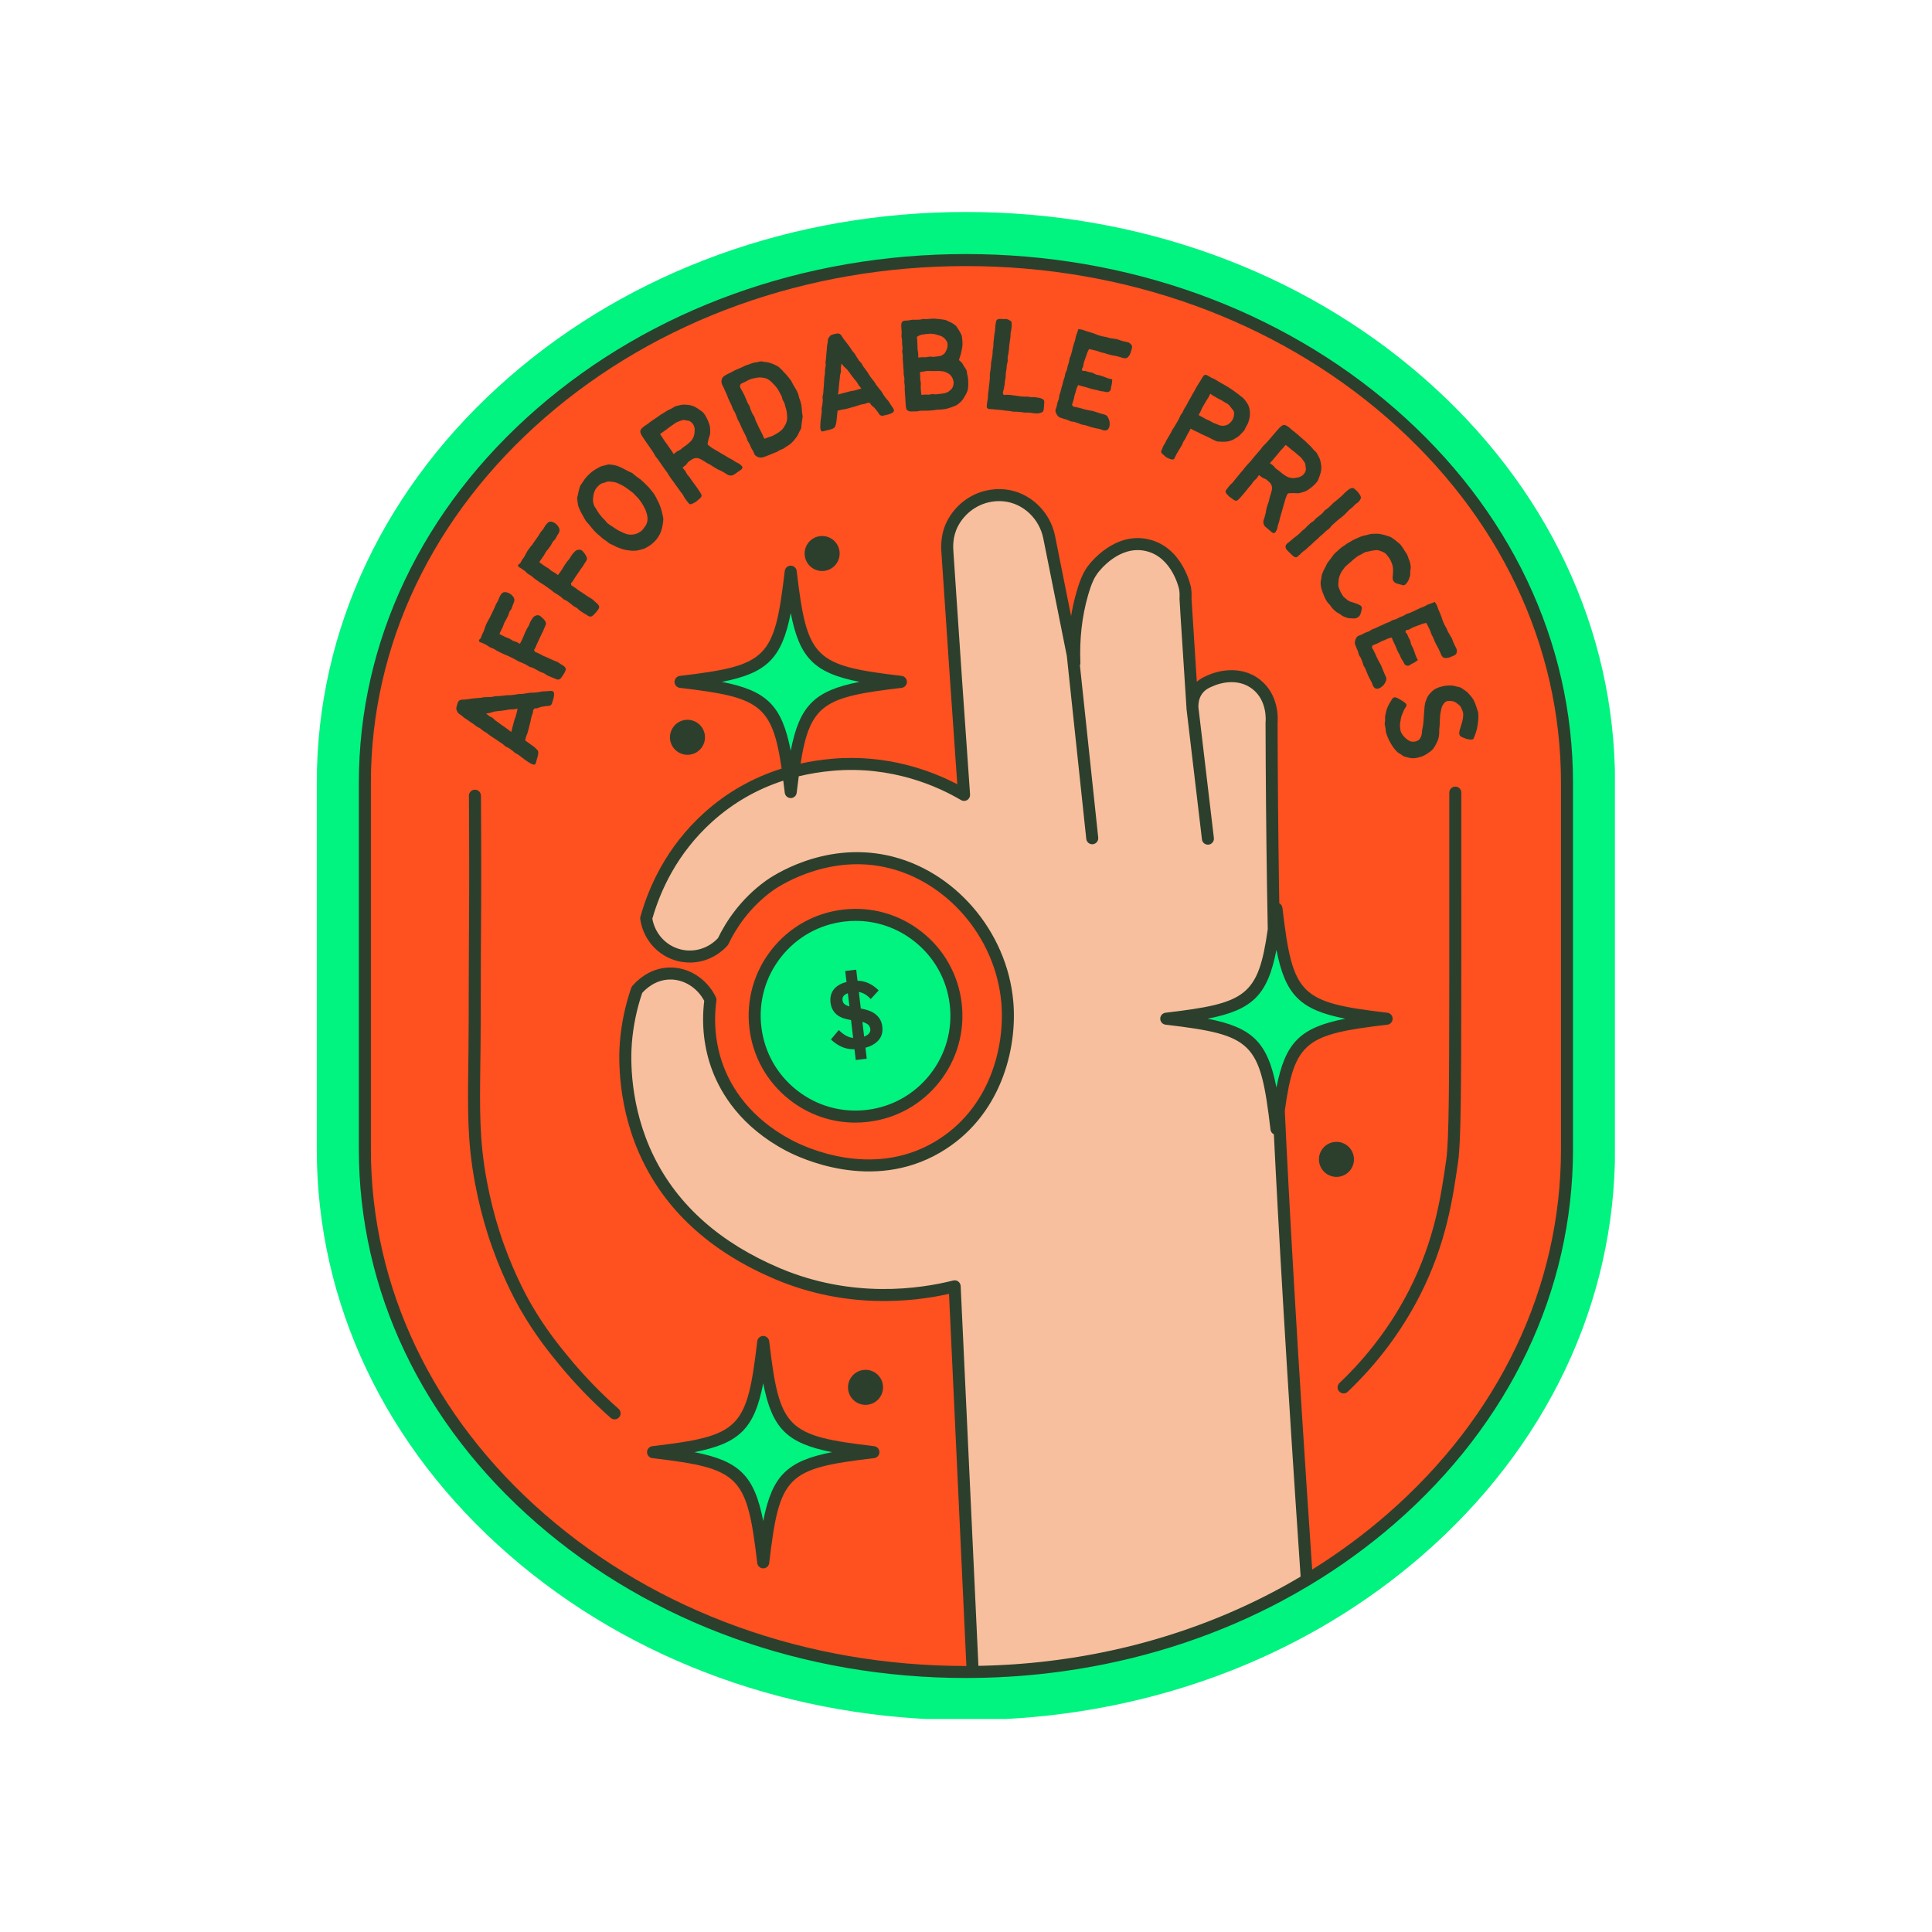 <svg xmlns="http://www.w3.org/2000/svg" xmlns:xlink="http://www.w3.org/1999/xlink" width="500" zoomAndPan="magnify" viewBox="0 0 375 375" height="500" preserveAspectRatio="xMidYMid meet" version="1.0"><defs><clipPath id="176de65c21"><path d="M 61.453 41.145 L 313.453 41.145 L 313.453 333.645 L 61.453 333.645 Z M 61.453 41.145 " clip-rule="nonzero"/></clipPath></defs><g clip-path="url(#176de65c21)"><path fill="#00f47f" d="M 187.484 333.863 C 154.074 333.863 122.602 322.496 98.867 301.855 C 74.762 280.891 61.488 252.91 61.488 223.07 L 61.488 151.945 C 61.488 122.105 74.762 94.125 98.863 73.156 C 122.602 52.512 154.074 41.145 187.484 41.145 C 220.895 41.145 252.367 52.512 276.105 73.152 C 300.207 94.125 313.48 122.105 313.48 151.945 L 313.48 223.07 C 313.48 252.91 300.207 280.891 276.105 301.855 C 270.652 306.598 264.719 310.902 258.469 314.656 C 237.996 326.973 213.953 333.609 188.938 333.852 C 188.453 333.863 187.973 333.863 187.484 333.863 Z M 187.484 333.863 " fill-opacity="1" fill-rule="nonzero"/></g><path fill="#ff5020" d="M 304.148 151.945 L 304.148 223.07 C 304.148 250.168 292.012 275.652 269.98 294.812 C 264.902 299.227 259.445 303.184 253.664 306.656 C 234.699 318.066 212.305 324.305 188.797 324.523 C 188.359 324.531 187.922 324.531 187.484 324.531 C 156.32 324.531 127.027 313.977 104.988 294.812 C 82.957 275.652 70.82 250.168 70.82 223.07 L 70.82 151.945 C 70.82 124.84 82.957 99.363 104.988 80.195 C 127.027 61.031 156.32 50.477 187.484 50.477 C 218.645 50.477 247.941 61.031 269.98 80.195 C 292.012 99.363 304.148 124.84 304.148 151.945 Z M 304.148 151.945 " fill-opacity="1" fill-rule="nonzero"/><path fill="#00f47f" d="M 185.5 194.855 C 186.77 205.59 179.098 215.324 168.359 216.594 C 157.621 217.863 147.891 210.188 146.621 199.453 C 145.352 188.715 153.023 178.984 163.762 177.715 C 174.496 176.445 184.23 184.117 185.5 194.855 Z M 185.5 194.855 " fill-opacity="1" fill-rule="nonzero"/><path fill="#f7bf9d" d="M 253.664 306.656 C 234.699 318.066 212.305 324.305 188.797 324.523 C 187.633 299.574 186.465 274.625 185.301 249.676 C 180.383 250.922 166.41 253.758 150.973 247.25 C 146.297 245.273 133 239.441 125.891 225.02 C 120.629 214.352 121.336 204.156 121.48 202.371 C 121.82 198.086 122.777 194.586 123.617 192.148 C 123.977 191.715 126.227 189.062 129.902 188.961 C 133.207 188.863 136.344 190.863 137.895 194.051 C 137.531 196.738 137.23 201.723 139.312 207.289 C 142.844 216.727 150.672 221.023 153.094 222.309 C 154.98 223.312 168.816 230.34 181.895 222.699 C 192.48 216.52 196.398 204.332 195.516 194.461 C 194.344 181.355 184.477 169.793 171.891 167.148 C 159.777 164.594 150.102 171.348 149.332 171.902 C 144.176 175.621 141.535 180.234 140.332 182.754 C 138.176 185.152 134.887 186.184 131.809 185.406 C 128.469 184.559 125.938 181.727 125.426 178.254 C 126.531 174.266 129.523 165.738 137.543 158.547 C 147.27 149.836 158.18 148.738 161.527 148.445 C 174.332 147.312 183.828 152.34 187.125 154.293 C 185.438 130.711 184.32 113.254 183.898 107.238 C 183.836 106.406 183.637 103.965 184.945 101.523 C 186.312 98.98 188.703 97.059 191.598 96.371 C 192.73 96.102 193.887 96.035 195.008 96.156 C 199.336 96.625 202.789 100.004 203.645 104.273 C 205.277 112.414 206.906 120.562 208.539 128.707 C 208.289 122.754 209.215 118.199 210.062 115.246 C 210.84 112.535 211.473 111.43 212.074 110.609 C 212.48 110.059 216.738 104.449 222.672 105.82 C 228.5 107.164 229.969 113.848 230.035 114.277 C 230.137 114.953 230.137 115.512 230.125 115.863 C 230.117 116.016 230.109 116.133 230.105 116.172 C 230.105 116.176 230.105 116.18 230.105 116.18 C 230.094 116.289 230.516 122.805 231.445 137.121 C 231.434 136.379 231.555 135.207 232.293 134.102 C 233.195 132.75 234.508 132.301 235.418 131.93 C 235.895 131.73 240.305 130.02 243.875 132.867 C 247.211 135.52 246.848 139.922 246.809 140.277 C 246.836 150.602 246.926 161.039 247.086 171.59 C 247.086 171.59 247.152 176.305 247.289 183.051 C 247.289 183.051 247.531 195.383 247.859 206.672 C 248.18 217.82 250.125 255.039 253.664 306.656 Z M 253.664 306.656 " fill-opacity="1" fill-rule="nonzero"/><path fill="#00f47f" d="M 174.867 132.352 C 157.254 134.438 155.562 136.125 153.48 153.738 C 151.395 136.125 149.707 134.438 132.094 132.352 C 149.707 130.266 151.395 128.578 153.48 110.965 C 155.562 128.578 157.254 130.266 174.867 132.352 Z M 148.141 260.477 C 146.059 278.09 144.367 279.777 126.754 281.863 C 144.367 283.949 146.059 285.637 148.141 303.25 C 150.227 285.637 151.914 283.949 169.527 281.863 C 151.914 279.777 150.227 278.09 148.141 260.477 Z M 247.758 176.344 C 245.672 193.957 243.984 195.645 226.371 197.73 C 243.984 199.816 245.672 201.504 247.758 219.117 C 249.844 201.504 251.531 199.816 269.145 197.73 C 251.531 195.645 249.844 193.957 247.758 176.344 Z M 247.758 176.344 " fill-opacity="1" fill-rule="nonzero"/><path fill="#2c3f2d" d="M 120.066 273.453 C 120.547 273.879 120.594 274.617 120.168 275.102 C 119.938 275.359 119.617 275.496 119.293 275.496 C 119.02 275.496 118.742 275.398 118.52 275.203 C 114.922 272.027 111.547 268.527 108.488 264.801 C 106.789 262.73 103.945 259.266 101.059 254.273 C 99.93 252.32 97.055 246.992 94.715 239.684 C 93.688 236.473 92.832 233.062 92.18 229.551 C 90.711 221.637 90.785 215.828 90.902 206.215 L 90.934 203.879 C 90.977 199.961 90.98 195.973 90.984 192.117 C 90.988 189.008 90.992 185.902 91.016 182.793 C 91.09 173.539 91.09 164.008 91.016 154.457 C 91.012 153.812 91.531 153.285 92.176 153.281 C 92.18 153.281 92.18 153.281 92.184 153.281 C 92.824 153.281 93.344 153.797 93.352 154.438 C 93.422 164 93.422 173.547 93.352 182.812 C 93.324 185.914 93.324 189.016 93.32 192.117 C 93.316 195.98 93.309 199.977 93.266 203.906 L 93.234 206.242 C 93.117 215.715 93.047 221.434 94.477 229.125 C 95.109 232.539 95.938 235.852 96.938 238.973 C 99.207 246.066 101.988 251.219 103.078 253.105 C 105.867 257.934 108.531 261.176 110.293 263.32 C 113.27 266.949 116.559 270.359 120.066 273.453 Z M 91.297 140.133 C 91.09 139.992 90.891 139.84 90.684 139.695 C 90.48 139.555 90.262 139.43 90.055 139.289 C 89.852 139.141 89.699 138.969 89.543 138.848 C 89.332 138.68 89.121 138.582 88.988 138.453 C 88.766 138.238 88.719 138.016 88.652 137.871 C 88.535 137.617 88.555 137.461 88.605 137.242 C 88.688 136.883 88.762 136.625 88.844 136.418 C 88.941 136.168 89.055 135.949 89.43 135.844 C 89.637 135.785 89.926 135.816 90.289 135.777 C 90.535 135.754 90.781 135.711 91.027 135.684 C 91.273 135.66 91.516 135.602 91.762 135.578 C 92.008 135.551 92.254 135.527 92.5 135.5 C 92.746 135.477 92.996 135.477 93.242 135.453 C 93.492 135.43 93.73 135.348 93.977 135.328 C 94.227 135.301 94.477 135.328 94.723 135.305 C 94.969 135.281 95.219 135.293 95.465 135.27 C 95.711 135.246 95.953 135.145 96.199 135.121 C 96.445 135.098 96.699 135.133 96.945 135.109 C 97.191 135.086 97.434 135.043 97.684 135.02 C 97.93 134.996 98.176 134.969 98.422 134.945 C 98.668 134.922 98.922 134.949 99.168 134.926 C 99.414 134.902 99.66 134.863 99.906 134.84 C 100.152 134.816 100.395 134.742 100.641 134.719 C 100.887 134.691 101.137 134.719 101.383 134.695 C 101.609 134.672 101.863 134.609 102.141 134.578 C 102.379 134.555 102.633 134.488 102.898 134.457 C 103.145 134.434 103.406 134.473 103.664 134.445 C 103.918 134.418 104.176 134.391 104.43 134.363 C 104.688 134.336 104.938 134.238 105.188 134.211 C 105.457 134.184 105.715 134.203 105.957 134.18 C 106.234 134.152 106.492 134.137 106.723 134.113 C 107.039 134.086 107.25 134.129 107.391 134.246 C 107.543 134.375 107.566 134.582 107.543 134.887 C 107.523 135.082 107.5 135.309 107.426 135.574 C 107.352 135.84 107.27 136.059 107.223 136.246 C 107.148 136.539 107.094 136.715 106.941 136.836 C 106.801 136.945 106.629 137.047 106.297 137.035 C 106.098 137.027 105.875 137.066 105.633 137.109 C 105.414 137.148 105.184 137.168 104.965 137.227 C 104.73 137.289 104.52 137.391 104.324 137.453 C 103.949 137.578 103.867 137.371 103.645 137.625 C 103.375 137.934 103.539 137.98 103.395 138.426 C 103.316 138.668 103.211 138.938 103.133 139.211 C 103.051 139.488 103.023 139.781 102.973 140.02 C 102.918 140.266 102.848 140.512 102.785 140.758 C 102.723 141.004 102.664 141.25 102.598 141.496 C 102.527 141.738 102.477 141.984 102.406 142.23 C 102.336 142.469 102.199 142.695 102.129 142.941 C 102.059 143.184 101.996 143.453 101.926 143.703 C 102.117 143.863 102.34 144.004 102.527 144.141 C 102.723 144.293 102.918 144.426 103.109 144.566 C 103.305 144.707 103.504 144.836 103.695 144.98 C 103.883 145.125 104.027 145.32 104.215 145.48 C 104.465 145.711 104.504 145.969 104.469 146.27 C 104.434 146.574 104.363 146.898 104.273 147.145 C 104.145 147.488 104.098 147.809 104.027 148.047 C 103.918 148.395 103.77 148.52 103.328 148.34 C 103.188 148.285 102.902 148.156 102.598 147.949 C 102.375 147.793 102.121 147.633 101.902 147.477 C 101.605 147.262 101.363 147.055 101.242 146.969 C 101.039 146.824 100.848 146.66 100.641 146.52 C 100.438 146.375 100.188 146.297 99.984 146.152 C 99.777 146.012 99.617 145.801 99.41 145.66 C 99.203 145.516 99.004 145.367 98.797 145.227 C 98.59 145.082 98.328 145.023 98.121 144.883 C 97.914 144.738 97.754 144.527 97.547 144.387 C 97.34 144.246 97.121 144.117 96.914 143.977 C 96.707 143.832 96.5 143.688 96.293 143.543 C 96.086 143.402 95.867 143.277 95.66 143.133 C 95.453 142.988 95.238 142.855 95.031 142.711 C 94.82 142.57 94.645 142.387 94.434 142.242 C 94.227 142.102 93.992 141.996 93.785 141.855 C 93.578 141.711 93.406 141.512 93.199 141.371 C 92.992 141.227 92.734 141.156 92.527 141.016 C 92.32 140.871 92.133 140.699 91.926 140.555 C 91.719 140.41 91.504 140.277 91.297 140.133 Z M 94.352 138.512 C 94.559 138.656 94.77 138.852 94.969 138.992 C 95.176 139.141 95.438 139.207 95.637 139.355 C 95.84 139.504 95.988 139.719 96.188 139.863 C 96.391 140.012 96.598 140.148 96.801 140.297 C 96.996 140.441 97.191 140.594 97.395 140.738 C 97.59 140.887 97.805 141.016 98.008 141.164 C 98.207 141.309 98.414 141.449 98.621 141.598 C 98.82 141.742 99.031 141.938 99.238 142.082 C 99.309 141.824 99.367 141.535 99.434 141.293 C 99.508 141.035 99.57 140.785 99.637 140.539 C 99.707 140.285 99.762 140.035 99.832 139.785 C 99.902 139.535 100.027 139.305 100.098 139.055 C 100.164 138.809 100.23 138.559 100.301 138.305 C 100.367 138.059 100.391 137.809 100.461 137.551 C 100.203 137.59 99.961 137.645 99.711 137.68 C 99.453 137.711 99.188 137.672 98.934 137.703 C 98.676 137.734 98.43 137.809 98.172 137.836 C 97.918 137.863 97.668 137.91 97.41 137.945 C 97.16 137.977 96.902 137.984 96.645 138.023 C 96.398 138.062 96.141 138.078 95.883 138.129 C 95.637 138.176 95.402 138.301 95.145 138.363 C 94.902 138.422 94.605 138.438 94.352 138.512 Z M 93.68 124.832 C 93.871 124.945 94.137 125.016 94.387 125.168 C 94.594 125.293 94.805 125.457 95.039 125.602 C 95.18 125.691 95.473 125.777 95.758 125.902 C 96.039 126.023 96.281 126.227 96.434 126.301 C 96.668 126.414 96.898 126.539 97.129 126.656 C 97.363 126.77 97.602 126.871 97.836 126.984 C 98.07 127.102 98.324 127.172 98.559 127.285 C 98.793 127.398 99.027 127.512 99.262 127.625 C 99.492 127.742 99.723 127.863 99.957 127.977 C 100.191 128.09 100.402 128.246 100.637 128.363 C 100.871 128.477 101.121 128.551 101.355 128.664 C 101.59 128.777 101.832 128.875 102.066 128.988 C 102.301 129.102 102.5 129.285 102.73 129.398 C 102.965 129.516 103.246 129.535 103.477 129.652 C 103.711 129.766 103.938 129.898 104.168 130.012 C 104.402 130.125 104.617 130.285 104.848 130.398 C 105.082 130.512 105.348 130.562 105.582 130.676 C 105.816 130.789 106.008 130.984 106.242 131.098 C 106.523 131.234 106.77 131.328 107.031 131.445 C 107.266 131.551 107.539 131.613 107.836 131.77 C 108.133 131.926 108.383 131.957 108.629 131.828 C 108.84 131.719 108.988 131.473 109.176 131.207 C 109.316 130.992 109.48 130.762 109.613 130.488 C 109.738 130.223 109.832 130.012 109.816 129.836 C 109.789 129.59 109.609 129.422 109.434 129.281 C 109.25 129.137 109.035 129.027 108.863 128.918 C 108.648 128.781 108.449 128.621 108.227 128.496 C 108.004 128.375 107.742 128.328 107.516 128.215 C 107.289 128.102 107.051 128.008 106.82 127.902 C 106.59 127.797 106.367 127.676 106.133 127.578 C 105.898 127.477 105.664 127.383 105.43 127.289 C 105.23 127.207 105.043 127.066 104.848 126.969 C 104.641 126.863 104.418 126.789 104.246 126.691 C 103.91 126.504 103.836 126.625 103.719 126.316 C 103.598 126 103.781 126.07 103.926 125.688 C 103.996 125.5 104.098 125.289 104.199 125.059 C 104.293 124.859 104.371 124.641 104.484 124.434 C 104.578 124.215 104.684 124.004 104.785 123.789 C 104.887 123.578 104.977 123.359 105.082 123.145 C 105.188 122.934 105.309 122.727 105.406 122.516 C 105.508 122.297 105.586 122.074 105.672 121.855 C 105.758 121.633 105.891 121.426 105.957 121.199 C 106.031 120.938 105.906 120.691 105.762 120.473 C 105.633 120.27 105.441 120.09 105.254 119.914 C 105.059 119.734 104.883 119.562 104.695 119.48 C 104.457 119.375 104.223 119.406 104.008 119.484 C 103.816 119.555 103.605 119.66 103.438 119.891 C 103.266 120.125 103.102 120.383 102.965 120.645 C 102.824 120.906 102.75 121.199 102.621 121.465 C 102.508 121.695 102.336 121.898 102.223 122.133 C 102.109 122.363 102.004 122.602 101.891 122.84 C 101.777 123.07 101.707 123.324 101.594 123.566 C 101.484 123.797 101.387 124.039 101.273 124.277 C 101.164 124.508 101.027 124.719 100.914 124.961 C 100.684 124.852 100.484 124.727 100.266 124.621 C 100.035 124.512 99.781 124.469 99.559 124.367 C 99.336 124.258 99.145 124.082 98.926 123.98 C 98.703 123.875 98.461 123.812 98.238 123.707 C 98.016 123.602 97.793 123.492 97.562 123.387 C 97.344 123.281 97.164 123.16 96.934 123.051 C 97.047 122.809 97.145 122.598 97.258 122.363 C 97.371 122.121 97.492 121.887 97.605 121.652 C 97.719 121.41 97.766 121.145 97.875 120.91 C 97.988 120.668 98.148 120.453 98.258 120.219 C 98.371 119.977 98.508 119.754 98.621 119.516 C 98.734 119.277 98.773 119.004 98.883 118.77 C 98.996 118.531 99.191 118.336 99.305 118.098 C 99.418 117.863 99.453 117.59 99.566 117.352 C 99.707 117.051 99.809 116.797 99.832 116.551 C 99.859 116.258 99.777 116.027 99.578 115.781 C 99.43 115.598 99.242 115.398 98.945 115.219 C 98.633 115.035 98.375 114.969 98.156 114.941 C 97.828 114.902 97.586 114.977 97.391 115.191 C 97.219 115.379 97.074 115.637 96.934 115.922 C 96.828 116.141 96.77 116.387 96.664 116.605 C 96.555 116.824 96.398 117.023 96.293 117.242 C 96.184 117.461 96.109 117.699 96 117.922 C 95.891 118.141 95.801 118.371 95.691 118.59 C 95.582 118.809 95.477 119.031 95.371 119.25 C 95.262 119.473 95.156 119.691 95.051 119.914 C 94.945 120.137 94.785 120.332 94.684 120.555 C 94.582 120.777 94.449 120.988 94.352 121.211 C 94.254 121.438 94.195 121.68 94.102 121.906 C 94.016 122.113 93.969 122.344 93.883 122.551 C 93.793 122.766 93.66 122.961 93.574 123.16 C 93.477 123.387 93.422 123.613 93.344 123.793 C 93.184 124.168 92.875 124.098 92.996 124.414 C 93.129 124.777 93.273 124.586 93.68 124.832 Z M 145.461 199.59 C 144.812 194.086 146.344 188.66 149.773 184.312 C 153.203 179.961 158.121 177.207 163.625 176.555 C 169.125 175.906 174.551 177.434 178.902 180.867 C 183.254 184.297 186.008 189.215 186.66 194.719 C 187.309 200.219 185.777 205.645 182.348 209.996 C 178.918 214.348 174 217.102 168.496 217.75 C 167.668 217.848 166.84 217.898 166.02 217.898 C 161.383 217.898 156.914 216.355 153.219 213.441 C 148.867 210.012 146.113 205.09 145.461 199.59 Z M 147.777 199.316 C 148.355 204.199 150.801 208.566 154.664 211.609 C 158.523 214.652 163.34 216.012 168.223 215.434 C 173.105 214.859 177.473 212.414 180.516 208.551 C 183.562 204.691 184.918 199.875 184.344 194.992 C 183.766 190.109 181.32 185.742 177.457 182.699 C 174.18 180.113 170.211 178.742 166.098 178.742 C 165.367 178.742 164.633 178.785 163.898 178.871 C 159.016 179.449 154.648 181.895 151.605 185.754 C 148.559 189.617 147.199 194.434 147.777 199.316 Z M 102.129 142.941 Z M 168.398 272.656 C 170.262 272.438 171.594 270.746 171.375 268.883 C 171.152 267.02 169.465 265.688 167.602 265.906 C 165.738 266.129 164.406 267.816 164.625 269.684 C 164.844 271.547 166.535 272.879 168.398 272.656 Z M 161.199 194.574 C 161.152 194.168 161.164 193.762 161.242 193.352 C 161.32 192.945 161.477 192.566 161.715 192.215 C 161.953 191.863 162.285 191.547 162.707 191.27 C 163.133 190.992 163.664 190.77 164.309 190.605 L 164.055 188.469 L 166.191 188.215 L 166.445 190.352 C 167.215 190.379 167.934 190.543 168.602 190.848 C 169.27 191.152 169.922 191.613 170.555 192.23 L 169.008 193.914 C 168.297 193.129 167.527 192.676 166.703 192.551 L 167.082 195.754 C 167.562 195.832 168.039 195.949 168.504 196.105 C 168.973 196.266 169.402 196.48 169.785 196.75 C 170.172 197.023 170.496 197.363 170.758 197.773 C 171.02 198.184 171.188 198.688 171.258 199.285 C 171.379 200.316 171.141 201.18 170.547 201.875 C 169.953 202.57 169.098 203.066 167.984 203.359 L 168.234 205.496 L 166.102 205.75 L 165.852 203.656 C 165.016 203.684 164.23 203.543 163.496 203.238 C 162.758 202.938 162.02 202.445 161.277 201.766 L 162.805 199.93 C 163.254 200.379 163.711 200.734 164.168 200.996 C 164.625 201.258 165.102 201.41 165.594 201.457 L 165.184 197.992 C 164.715 197.914 164.258 197.805 163.809 197.668 C 163.355 197.531 162.949 197.332 162.586 197.07 C 162.227 196.812 161.922 196.48 161.676 196.074 C 161.43 195.672 161.27 195.168 161.199 194.574 Z M 167.391 198.348 L 167.727 201.203 C 168.137 201.051 168.449 200.852 168.66 200.605 C 168.875 200.359 168.965 200.078 168.926 199.758 C 168.875 199.336 168.711 199.023 168.43 198.824 C 168.148 198.621 167.801 198.461 167.391 198.348 Z M 163.531 194.121 C 163.574 194.469 163.707 194.734 163.934 194.914 C 164.16 195.094 164.473 195.238 164.871 195.355 L 164.566 192.785 C 164.156 192.934 163.875 193.121 163.715 193.348 C 163.559 193.574 163.496 193.832 163.531 194.121 Z M 128.746 100.664 C 128.766 100.934 128.703 101.207 128.684 101.473 C 128.668 101.746 128.598 102 128.543 102.266 C 128.488 102.527 128.426 102.785 128.336 103.039 C 128.246 103.293 128.148 103.539 128.023 103.777 C 127.895 104.016 127.754 104.238 127.598 104.457 C 127.441 104.676 127.27 104.879 127.082 105.07 C 126.895 105.266 126.703 105.445 126.488 105.613 C 126.281 105.777 126.062 105.934 125.828 106.066 C 125.598 106.203 125.371 106.352 125.121 106.453 C 124.875 106.555 124.613 106.625 124.352 106.691 C 124.094 106.758 123.832 106.836 123.562 106.867 C 123.297 106.898 123.027 106.902 122.75 106.898 C 122.488 106.895 122.219 106.855 121.945 106.816 C 121.695 106.781 121.445 106.75 121.195 106.688 C 120.949 106.629 120.711 106.543 120.469 106.461 C 120.227 106.379 119.988 106.301 119.754 106.203 C 119.52 106.105 119.305 105.957 119.082 105.844 C 118.852 105.727 118.598 105.664 118.383 105.539 C 118.148 105.402 117.961 105.195 117.738 105.047 C 117.512 104.895 117.289 104.754 117.074 104.59 C 116.859 104.426 116.668 104.238 116.465 104.062 C 116.262 103.887 116.047 103.727 115.852 103.539 C 115.656 103.355 115.465 103.168 115.281 102.969 C 115.098 102.773 114.941 102.555 114.77 102.348 C 114.598 102.145 114.418 101.941 114.254 101.73 C 114.094 101.516 113.875 101.34 113.723 101.117 C 113.57 100.898 113.461 100.645 113.316 100.418 C 113.172 100.191 113.062 99.945 112.926 99.711 C 112.789 99.473 112.664 99.238 112.562 99 C 112.457 98.746 112.324 98.512 112.258 98.258 C 112.184 97.996 112.141 97.727 112.113 97.465 C 112.078 97.195 112.035 96.926 112.039 96.66 C 112.047 96.391 112.168 96.133 112.211 95.871 C 112.254 95.609 112.305 95.352 112.383 95.094 C 112.461 94.84 112.504 94.566 112.613 94.324 C 112.723 94.082 112.918 93.883 113.055 93.656 C 113.195 93.426 113.336 93.207 113.496 92.992 C 113.66 92.777 113.832 92.582 114.012 92.387 C 114.199 92.191 114.387 92.008 114.586 91.832 C 114.789 91.656 114.992 91.488 115.211 91.34 C 115.434 91.184 115.664 91.055 115.895 90.93 C 116.133 90.801 116.355 90.645 116.598 90.547 C 116.852 90.449 117.117 90.398 117.371 90.34 C 117.645 90.277 117.902 90.168 118.16 90.156 C 118.434 90.145 118.707 90.203 118.965 90.238 C 119.234 90.273 119.496 90.34 119.75 90.414 C 120.008 90.488 120.246 90.613 120.496 90.715 C 120.738 90.82 120.973 90.949 121.211 91.074 C 121.449 91.195 121.684 91.32 121.918 91.449 C 122.152 91.582 122.418 91.656 122.648 91.785 C 122.852 91.898 123.008 92.082 123.191 92.223 C 123.379 92.359 123.562 92.496 123.738 92.645 C 123.914 92.797 124.141 92.891 124.312 93.043 C 124.488 93.195 124.648 93.363 124.828 93.508 C 125.016 93.676 125.191 93.859 125.367 94.035 C 125.547 94.215 125.734 94.379 125.902 94.566 C 126.07 94.754 126.223 94.953 126.379 95.148 C 126.535 95.344 126.707 95.531 126.852 95.734 C 126.992 95.941 127.121 96.16 127.25 96.375 C 127.379 96.586 127.469 96.824 127.582 97.047 C 127.695 97.27 127.824 97.488 127.922 97.719 C 128.023 97.945 128.113 98.18 128.195 98.418 C 128.277 98.652 128.352 98.891 128.418 99.133 C 128.484 99.371 128.539 99.617 128.59 99.867 C 128.645 100.137 128.73 100.398 128.746 100.664 Z M 125.656 100.277 C 125.629 100.043 125.566 99.801 125.496 99.555 C 125.426 99.328 125.34 99.094 125.234 98.859 C 125.121 98.617 125.004 98.379 124.875 98.152 C 124.746 97.918 124.602 97.695 124.457 97.477 C 124.312 97.258 124.148 97.047 123.984 96.84 C 123.82 96.633 123.621 96.457 123.441 96.266 C 123.262 96.074 123.086 95.879 122.891 95.699 C 122.695 95.523 122.473 95.379 122.266 95.215 C 122.059 95.055 121.852 94.895 121.633 94.746 C 121.414 94.602 121.199 94.445 120.969 94.312 C 120.742 94.184 120.504 94.074 120.266 93.957 C 120.031 93.84 119.805 93.734 119.57 93.664 C 119.32 93.59 119.07 93.551 118.824 93.523 C 118.566 93.496 118.316 93.445 118.07 93.465 C 117.812 93.488 117.578 93.602 117.34 93.676 C 117.094 93.75 116.836 93.789 116.621 93.914 C 116.402 94.047 116.211 94.219 116.039 94.402 C 115.859 94.59 115.684 94.793 115.555 95.02 C 115.43 95.246 115.352 95.5 115.273 95.754 C 115.199 96 115.156 96.262 115.133 96.523 C 115.105 96.781 115.082 97.047 115.109 97.305 C 115.141 97.562 115.207 97.82 115.293 98.07 C 115.375 98.312 115.551 98.516 115.691 98.738 C 115.816 98.938 115.91 99.16 116.055 99.355 C 116.195 99.543 116.316 99.75 116.469 99.938 C 116.617 100.121 116.773 100.297 116.934 100.48 C 117.082 100.66 117.277 100.809 117.438 100.996 C 117.586 101.176 117.734 101.355 117.891 101.547 C 118.094 101.68 118.293 101.828 118.504 101.977 C 118.707 102.117 118.926 102.242 119.137 102.383 C 119.344 102.523 119.547 102.672 119.762 102.805 C 119.977 102.934 120.207 103.035 120.43 103.152 C 120.66 103.27 120.883 103.387 121.113 103.469 C 121.355 103.562 121.586 103.672 121.824 103.719 C 122.078 103.77 122.332 103.777 122.578 103.77 C 122.828 103.766 123.078 103.734 123.32 103.664 C 123.555 103.598 123.785 103.504 124.016 103.371 C 124.219 103.25 124.426 103.109 124.625 102.93 C 124.812 102.762 124.938 102.551 125.074 102.355 C 125.219 102.152 125.387 101.969 125.473 101.738 C 125.555 101.512 125.645 101.273 125.672 101.023 C 125.695 100.785 125.684 100.531 125.656 100.277 Z M 101.172 110.34 C 101.344 110.484 101.598 110.594 101.816 110.785 C 102.004 110.945 102.184 111.137 102.391 111.316 C 102.52 111.43 102.793 111.562 103.051 111.73 C 103.309 111.895 103.52 112.133 103.656 112.23 C 103.871 112.383 104.074 112.543 104.289 112.691 C 104.5 112.844 104.719 112.98 104.934 113.133 C 105.145 113.285 105.387 113.395 105.598 113.543 C 105.809 113.691 106.023 113.844 106.234 113.992 C 106.445 114.145 106.652 114.301 106.867 114.449 C 107.078 114.602 107.262 114.789 107.477 114.938 C 107.688 115.09 107.926 115.203 108.137 115.352 C 108.348 115.504 108.574 115.637 108.785 115.785 C 109 115.938 109.164 116.148 109.379 116.301 C 109.59 116.449 109.859 116.516 110.074 116.668 C 110.285 116.816 110.484 116.984 110.699 117.133 C 110.91 117.285 111.094 117.473 111.309 117.625 C 111.52 117.773 111.773 117.867 111.984 118.016 C 112.199 118.164 112.359 118.391 112.57 118.539 C 112.824 118.719 113.055 118.848 113.293 119.008 C 113.508 119.148 113.77 119.254 114.035 119.457 C 114.301 119.66 114.547 119.73 114.809 119.641 C 115.035 119.562 115.223 119.348 115.445 119.113 C 115.625 118.926 115.82 118.727 115.992 118.477 C 116.16 118.234 116.289 118.043 116.301 117.867 C 116.312 117.617 116.164 117.422 116.012 117.258 C 115.855 117.082 115.656 116.938 115.508 116.805 C 115.316 116.637 115.145 116.445 114.945 116.289 C 114.746 116.133 114.496 116.043 114.289 115.895 C 114.082 115.746 113.867 115.617 113.652 115.477 C 113.441 115.336 113.242 115.18 113.027 115.043 C 112.812 114.91 112.594 114.777 112.379 114.645 C 112.195 114.535 112.035 114.367 111.855 114.238 C 111.668 114.098 111.461 113.992 111.305 113.867 C 111.004 113.629 110.914 113.738 110.848 113.414 C 110.777 113.082 110.945 113.18 111.152 112.824 C 111.25 112.652 111.383 112.461 111.523 112.25 C 111.645 112.066 111.758 111.863 111.902 111.676 C 112.027 111.477 112.168 111.285 112.305 111.09 C 112.438 110.898 112.562 110.695 112.699 110.5 C 112.836 110.309 112.988 110.125 113.121 109.93 C 113.254 109.734 113.367 109.523 113.488 109.324 C 113.609 109.117 113.773 108.934 113.875 108.723 C 113.992 108.477 113.906 108.211 113.797 107.973 C 113.703 107.754 113.543 107.543 113.387 107.34 C 113.219 107.129 113.078 106.934 112.906 106.824 C 112.688 106.68 112.449 106.672 112.223 106.715 C 112.023 106.754 111.797 106.824 111.598 107.023 C 111.387 107.23 111.188 107.457 111.008 107.691 C 110.828 107.93 110.707 108.207 110.539 108.449 C 110.391 108.66 110.188 108.828 110.039 109.043 C 109.891 109.254 109.746 109.473 109.598 109.688 C 109.449 109.898 109.34 110.141 109.188 110.359 C 109.043 110.57 108.906 110.789 108.758 111.008 C 108.613 111.223 108.445 111.406 108.293 111.625 C 108.082 111.48 107.906 111.324 107.707 111.188 C 107.496 111.043 107.254 110.961 107.051 110.82 C 106.848 110.68 106.688 110.477 106.488 110.34 C 106.285 110.199 106.055 110.102 105.852 109.961 C 105.648 109.82 105.445 109.68 105.238 109.535 C 105.039 109.398 104.879 109.25 104.672 109.105 C 104.824 108.883 104.953 108.688 105.102 108.477 C 105.254 108.258 105.41 108.043 105.559 107.828 C 105.707 107.609 105.797 107.355 105.945 107.141 C 106.094 106.922 106.285 106.734 106.434 106.52 C 106.582 106.301 106.754 106.102 106.902 105.887 C 107.051 105.668 107.133 105.406 107.281 105.191 C 107.43 104.973 107.656 104.809 107.805 104.594 C 107.953 104.379 108.031 104.117 108.18 103.898 C 108.371 103.625 108.512 103.391 108.574 103.152 C 108.645 102.867 108.602 102.629 108.445 102.352 C 108.332 102.145 108.176 101.922 107.91 101.695 C 107.633 101.461 107.387 101.355 107.176 101.293 C 106.859 101.203 106.605 101.238 106.379 101.418 C 106.184 101.574 105.996 101.805 105.812 102.066 C 105.672 102.266 105.578 102.5 105.438 102.699 C 105.293 102.898 105.109 103.066 104.965 103.266 C 104.824 103.465 104.715 103.691 104.57 103.891 C 104.426 104.09 104.301 104.301 104.16 104.504 C 104.016 104.703 103.875 104.902 103.734 105.102 C 103.594 105.305 103.453 105.504 103.316 105.707 C 103.176 105.906 102.984 106.074 102.852 106.281 C 102.711 106.484 102.551 106.668 102.418 106.875 C 102.285 107.082 102.188 107.309 102.059 107.52 C 101.941 107.711 101.859 107.93 101.738 108.121 C 101.613 108.32 101.453 108.488 101.336 108.672 C 101.203 108.883 101.113 109.094 101.008 109.262 C 100.789 109.605 100.5 109.488 100.566 109.82 C 100.641 110.195 100.812 110.031 101.172 110.34 Z M 125.59 281.863 C 125.59 281.273 126.031 280.773 126.617 280.703 C 143.637 278.691 144.969 277.359 146.984 260.34 C 147.051 259.754 147.551 259.309 148.141 259.309 C 148.734 259.309 149.23 259.754 149.301 260.34 C 151.312 277.359 152.645 278.691 169.664 280.703 C 170.254 280.773 170.695 281.273 170.695 281.863 C 170.695 282.453 170.254 282.953 169.664 283.023 C 152.645 285.035 151.312 286.367 149.301 303.387 C 149.23 303.973 148.734 304.418 148.141 304.418 C 147.551 304.418 147.051 303.973 146.984 303.387 C 144.969 286.367 143.637 285.035 126.617 283.023 C 126.031 282.953 125.59 282.453 125.59 281.863 Z M 134.777 281.863 C 143.539 283.578 146.426 286.465 148.141 295.227 C 149.859 286.465 152.742 283.578 161.504 281.863 C 152.742 280.145 149.859 277.262 148.141 268.5 C 146.426 277.262 143.539 280.145 134.777 281.863 Z M 283.641 153.844 C 283.641 153.199 283.121 152.68 282.477 152.68 C 281.832 152.68 281.309 153.199 281.309 153.844 L 281.309 184.23 C 281.309 188.441 281.309 188.852 281.309 189.883 C 281.281 210.121 281.266 221.27 280.711 225.145 C 279.715 232.07 278.477 240.691 273.496 250.438 C 270.082 257.109 265.539 263.172 259.988 268.445 C 259.52 268.891 259.5 269.629 259.945 270.094 C 260.176 270.336 260.484 270.457 260.793 270.457 C 261.082 270.457 261.371 270.352 261.594 270.137 C 267.34 264.68 272.039 258.406 275.574 251.496 C 280.73 241.41 282 232.574 283.02 225.477 C 283.574 221.602 283.613 211.766 283.641 189.887 C 283.645 188.852 283.645 188.441 283.645 184.23 Z M 249.793 96.102 C 249.727 96.332 249.578 96.555 249.508 96.812 C 249.438 97.047 249.375 97.297 249.305 97.547 C 249.234 97.781 249.164 98.027 249.09 98.273 C 249.02 98.516 248.953 98.762 248.883 99.008 C 248.809 99.254 248.75 99.5 248.676 99.742 C 248.605 99.992 248.523 100.238 248.453 100.477 C 248.379 100.727 248.359 100.988 248.289 101.223 C 248.215 101.48 248.113 101.719 248.043 101.941 C 247.965 102.207 247.961 102.453 247.895 102.645 C 247.793 102.941 247.66 103.145 247.566 103.281 C 247.402 103.516 247.215 103.531 246.945 103.371 C 246.793 103.281 246.629 103.109 246.402 102.918 C 246.172 102.719 245.977 102.555 245.809 102.418 C 245.57 102.23 245.414 102.09 245.328 101.863 C 245.254 101.676 245.176 101.453 245.227 101.117 C 245.258 100.91 245.375 100.68 245.461 100.379 C 245.527 100.141 245.586 99.883 245.66 99.613 C 245.727 99.367 245.723 99.086 245.797 98.828 C 245.867 98.574 245.945 98.316 246.016 98.062 C 246.09 97.801 246.203 97.559 246.273 97.309 C 246.348 97.043 246.383 96.777 246.449 96.539 C 246.531 96.25 246.629 96 246.691 95.77 C 246.773 95.469 246.852 95.215 246.883 94.988 C 246.926 94.68 246.887 94.434 246.805 94.207 C 246.727 93.984 246.594 93.781 246.355 93.57 C 246.191 93.422 246.012 93.223 245.754 93.047 C 245.559 92.918 245.281 92.859 245.027 92.703 C 244.824 92.578 244.617 92.367 244.367 92.215 C 244.199 92.414 244.066 92.668 243.898 92.871 C 243.73 93.066 243.496 93.211 243.328 93.41 C 243.164 93.609 243.043 93.852 242.875 94.051 C 242.707 94.25 242.531 94.445 242.359 94.645 C 242.191 94.848 242.039 95.062 241.863 95.262 C 241.711 95.438 241.52 95.668 241.316 95.922 C 241.141 96.145 240.941 96.367 240.754 96.57 C 240.535 96.812 240.32 97.039 240.121 97.148 C 239.898 97.266 239.668 97.141 239.441 97 C 239.242 96.875 239.051 96.695 238.852 96.586 C 238.699 96.504 238.465 96.293 238.258 96.055 C 238.051 95.812 237.828 95.559 237.879 95.359 C 237.934 95.137 238.121 94.93 238.305 94.707 C 238.461 94.508 238.613 94.281 238.793 94.098 C 238.996 93.895 239.215 93.727 239.355 93.555 C 239.516 93.367 239.648 93.152 239.812 92.957 C 239.973 92.77 240.141 92.582 240.301 92.387 C 240.461 92.199 240.602 91.996 240.762 91.805 C 240.922 91.613 241.094 91.434 241.254 91.242 C 241.414 91.051 241.555 90.844 241.715 90.652 C 241.875 90.465 242.047 90.281 242.211 90.09 C 242.371 89.898 242.562 89.734 242.727 89.543 C 242.887 89.355 243.031 89.152 243.195 88.961 C 243.355 88.77 243.52 88.578 243.684 88.387 C 243.844 88.195 244.008 88.004 244.172 87.812 C 244.336 87.621 244.5 87.43 244.664 87.242 C 244.828 87.047 244.957 86.828 245.117 86.637 C 245.281 86.441 245.492 86.293 245.656 86.102 C 245.82 85.91 246.008 85.742 246.172 85.551 C 246.336 85.359 246.496 85.16 246.66 84.973 C 246.824 84.781 246.98 84.586 247.145 84.398 C 247.309 84.207 247.473 84.02 247.633 83.836 C 247.801 83.645 247.965 83.457 248.125 83.273 C 248.355 83.012 248.543 82.824 248.719 82.695 C 249.004 82.492 249.223 82.445 249.477 82.527 C 249.688 82.598 249.922 82.723 250.188 82.941 C 250.375 83.09 250.574 83.285 250.816 83.488 C 251.016 83.656 251.238 83.801 251.441 83.973 C 251.645 84.145 251.844 84.32 252.047 84.492 C 252.25 84.664 252.438 84.848 252.641 85.02 C 252.84 85.195 253.051 85.359 253.25 85.535 C 253.445 85.711 253.633 85.902 253.824 86.086 C 254.016 86.27 254.215 86.445 254.402 86.633 C 254.59 86.82 254.738 87.047 254.914 87.242 C 255.094 87.438 255.316 87.598 255.484 87.801 C 255.645 87.996 255.73 88.242 255.852 88.449 C 255.977 88.668 256.094 88.883 256.18 89.109 C 256.27 89.344 256.309 89.582 256.355 89.824 C 256.402 90.066 256.457 90.305 256.465 90.551 C 256.469 90.801 256.465 91.043 256.434 91.289 C 256.402 91.535 256.328 91.77 256.258 92.008 C 256.191 92.242 256.117 92.477 256.016 92.699 C 255.914 92.926 255.859 93.18 255.727 93.387 C 255.594 93.598 255.406 93.77 255.246 93.957 C 255.086 94.145 254.891 94.297 254.703 94.461 C 254.52 94.621 254.328 94.773 254.121 94.91 C 253.914 95.043 253.723 95.203 253.492 95.305 C 253.27 95.406 253.035 95.484 252.793 95.551 C 252.559 95.617 252.316 95.703 252.066 95.734 C 251.766 95.773 251.457 95.695 251.133 95.707 C 250.844 95.711 250.539 95.727 250.203 95.73 C 250.004 95.738 249.848 95.906 249.793 96.102 Z M 250.121 92.645 C 250.379 92.727 250.641 92.789 250.91 92.801 C 251.184 92.812 251.445 92.77 251.707 92.715 C 251.977 92.66 252.25 92.613 252.477 92.488 C 252.723 92.352 252.949 92.184 253.109 91.977 C 253.254 91.785 253.375 91.566 253.438 91.34 C 253.496 91.117 253.449 90.871 253.426 90.629 C 253.406 90.406 253.402 90.164 253.309 89.934 C 253.227 89.723 253.07 89.539 252.926 89.336 C 252.797 89.152 252.672 88.949 252.492 88.777 C 252.309 88.602 252.098 88.453 251.906 88.281 C 251.715 88.113 251.527 87.941 251.328 87.777 C 251.133 87.613 250.922 87.473 250.719 87.309 C 250.523 87.152 250.332 86.977 250.129 86.812 C 249.93 86.652 249.754 86.52 249.551 86.352 C 249.375 86.559 249.227 86.73 249.062 86.926 C 248.891 87.129 248.691 87.301 248.523 87.5 C 248.355 87.699 248.203 87.91 248.035 88.109 C 247.867 88.305 247.699 88.5 247.531 88.699 C 247.367 88.895 247.195 89.094 247.023 89.301 C 246.859 89.496 246.656 89.688 246.48 89.895 C 246.68 90.066 246.922 90.195 247.109 90.359 C 247.301 90.527 247.434 90.758 247.617 90.922 C 247.809 91.09 248.043 91.203 248.227 91.363 C 248.422 91.527 248.609 91.691 248.801 91.848 C 249 92.004 249.211 92.133 249.414 92.277 C 249.637 92.434 249.867 92.562 250.121 92.645 Z M 262.781 224.637 C 262.559 222.77 260.871 221.438 259.008 221.66 C 257.141 221.879 255.809 223.57 256.031 225.434 C 256.25 227.297 257.941 228.629 259.805 228.41 C 261.668 228.188 263 226.5 262.781 224.637 Z M 257.402 103.055 C 257.594 102.883 257.828 102.75 258.02 102.578 C 258.203 102.41 258.328 102.168 258.52 101.988 C 258.703 101.824 258.895 101.652 259.086 101.477 C 259.273 101.305 259.465 101.133 259.66 100.957 C 259.848 100.789 260.078 100.66 260.27 100.488 C 260.461 100.32 260.672 100.172 260.863 100 C 261.055 99.828 261.215 99.625 261.402 99.457 C 261.594 99.285 261.75 99.078 261.938 98.91 C 262.129 98.738 262.352 98.602 262.535 98.434 C 262.73 98.258 262.895 98.055 263.074 97.891 C 263.293 97.695 263.535 97.582 263.68 97.426 C 263.895 97.188 264.039 96.973 264.109 96.793 C 264.215 96.527 264.102 96.316 263.965 96.082 C 263.863 95.902 263.727 95.699 263.531 95.473 C 263.336 95.246 263.152 95.09 262.996 94.965 C 262.785 94.797 262.602 94.652 262.324 94.738 C 262.145 94.793 261.918 94.91 261.656 95.102 C 261.488 95.23 261.301 95.402 261.082 95.594 C 260.902 95.754 260.75 95.957 260.566 96.121 C 260.379 96.285 260.195 96.453 260.004 96.621 C 259.82 96.785 259.629 96.941 259.441 97.109 C 259.254 97.273 259.035 97.406 258.848 97.57 C 258.66 97.738 258.504 97.938 258.312 98.105 C 258.129 98.27 257.953 98.449 257.766 98.617 C 257.578 98.781 257.34 98.891 257.152 99.055 C 256.965 99.223 256.848 99.465 256.66 99.629 C 256.473 99.797 256.27 99.945 256.082 100.109 C 255.898 100.277 255.676 100.402 255.488 100.57 C 255.301 100.734 255.16 100.953 254.977 101.117 C 254.789 101.285 254.543 101.379 254.355 101.543 C 254.172 101.707 253.992 101.883 253.809 102.047 C 253.621 102.215 253.48 102.426 253.293 102.59 C 253.109 102.758 252.895 102.891 252.711 103.055 C 252.523 103.219 252.379 103.43 252.191 103.594 C 252.008 103.758 251.801 103.898 251.617 104.059 C 251.43 104.227 251.207 104.344 251.027 104.508 C 250.848 104.668 250.676 104.84 250.434 105.023 C 250.258 105.16 250.051 105.312 249.816 105.52 C 249.555 105.754 249.48 106.047 249.539 106.305 C 249.609 106.625 249.906 106.875 250.031 106.988 C 250.207 107.184 250.402 107.375 250.59 107.555 C 250.801 107.762 250.988 107.949 251.188 108.059 C 251.461 108.207 251.672 108.234 251.867 108.02 C 252.023 107.852 252.211 107.73 252.367 107.586 C 252.531 107.434 252.668 107.258 252.828 107.121 C 253 106.973 253.207 106.879 253.363 106.742 C 253.555 106.566 253.742 106.383 253.934 106.211 C 254.129 106.035 254.332 105.871 254.523 105.699 C 254.719 105.523 254.898 105.332 255.09 105.156 C 255.281 104.984 255.48 104.812 255.676 104.641 C 255.867 104.465 256.047 104.277 256.242 104.102 C 256.434 103.93 256.641 103.77 256.832 103.594 C 257.027 103.418 257.207 103.23 257.402 103.055 Z M 130.062 143.508 C 130.285 145.375 131.973 146.707 133.836 146.484 C 135.703 146.266 137.035 144.574 136.812 142.711 C 136.594 140.848 134.902 139.516 133.039 139.734 C 131.176 139.957 129.844 141.645 130.062 143.508 Z M 305.316 151.945 L 305.316 223.07 C 305.316 250.512 293.039 276.305 270.746 295.695 C 265.652 300.125 260.105 304.148 254.266 307.656 C 252.461 308.742 250.625 309.781 248.766 310.77 C 248.445 310.941 248.125 311.105 247.805 311.27 C 247.5 311.43 247.199 311.59 246.895 311.746 C 234.453 318.094 220.824 322.352 206.59 324.359 C 206.395 324.387 206.195 324.414 205.996 324.441 C 203.219 324.824 200.418 325.117 197.602 325.324 C 196.871 325.379 196.141 325.426 195.41 325.469 C 193.949 325.551 192.484 325.613 191.016 325.652 C 190.281 325.668 189.543 325.684 188.809 325.688 C 188.375 325.699 187.934 325.699 187.484 325.699 C 156.043 325.699 126.477 315.043 104.223 295.695 C 81.93 276.305 69.652 250.512 69.652 223.07 L 69.652 151.945 C 69.652 124.504 81.93 98.711 104.223 79.316 C 126.477 59.969 156.043 49.312 187.484 49.312 C 218.926 49.312 248.496 59.969 270.746 79.316 C 293.039 98.711 305.316 124.504 305.316 151.945 Z M 136.691 194.262 C 135.297 191.656 132.664 190.043 129.938 190.125 C 127.172 190.203 125.316 191.98 124.648 192.734 C 123.578 195.898 122.906 199.168 122.645 202.465 C 122.426 205.152 122.09 214.68 126.934 224.504 C 131.617 233.996 139.855 241.289 151.426 246.176 C 165.449 252.086 178.488 250.195 185.016 248.543 C 185.109 248.52 185.207 248.508 185.301 248.508 C 185.551 248.508 185.793 248.586 185.996 248.738 C 186.277 248.945 186.449 249.27 186.465 249.621 C 187.047 262.094 187.629 274.57 188.215 287.043 C 188.781 299.141 189.344 311.238 189.91 323.336 C 190.082 323.332 190.254 323.332 190.426 323.328 C 190.773 323.32 191.117 323.312 191.465 323.301 C 191.84 323.289 192.215 323.277 192.59 323.262 C 192.918 323.25 193.246 323.238 193.574 323.223 C 193.965 323.207 194.355 323.188 194.746 323.164 C 195.059 323.148 195.371 323.133 195.688 323.113 C 196.09 323.09 196.492 323.062 196.895 323.035 C 197.195 323.012 197.496 322.992 197.793 322.969 C 198.207 322.938 198.625 322.902 199.039 322.867 C 199.324 322.844 199.613 322.816 199.898 322.793 C 200.324 322.754 200.746 322.711 201.172 322.668 C 201.445 322.641 201.723 322.609 202 322.582 C 202.43 322.535 202.863 322.484 203.293 322.434 C 203.562 322.402 203.828 322.371 204.094 322.336 C 204.535 322.281 204.973 322.227 205.41 322.164 C 205.668 322.133 205.926 322.098 206.184 322.062 C 206.629 322 207.074 321.934 207.52 321.863 C 207.766 321.828 208.016 321.789 208.266 321.75 C 208.715 321.68 209.168 321.605 209.617 321.531 C 209.859 321.492 210.098 321.449 210.336 321.41 C 210.797 321.328 211.254 321.246 211.711 321.16 C 211.941 321.121 212.172 321.078 212.402 321.035 C 212.867 320.945 213.328 320.855 213.793 320.762 C 214.016 320.715 214.238 320.672 214.457 320.625 C 214.934 320.527 215.406 320.426 215.879 320.324 C 216.086 320.277 216.293 320.234 216.5 320.188 C 216.988 320.078 217.477 319.965 217.961 319.848 C 218.152 319.805 218.344 319.762 218.535 319.715 C 219.039 319.594 219.543 319.465 220.047 319.34 C 220.215 319.297 220.387 319.254 220.559 319.211 C 221.086 319.074 221.617 318.93 222.145 318.789 C 222.285 318.75 222.426 318.711 222.57 318.672 C 223.152 318.512 223.73 318.348 224.309 318.18 C 224.395 318.152 224.48 318.129 224.566 318.105 C 227.238 317.32 229.879 316.449 232.48 315.496 C 232.578 315.461 232.672 315.422 232.77 315.387 C 233.316 315.184 233.863 314.98 234.406 314.77 C 234.574 314.703 234.742 314.637 234.91 314.57 C 235.379 314.387 235.848 314.203 236.312 314.016 C 236.523 313.93 236.73 313.84 236.941 313.754 C 237.363 313.578 237.789 313.406 238.211 313.227 C 238.438 313.129 238.668 313.027 238.895 312.93 C 239.293 312.758 239.691 312.586 240.09 312.406 C 240.332 312.301 240.574 312.188 240.816 312.078 C 241.195 311.906 241.574 311.734 241.953 311.559 C 242.203 311.441 242.453 311.32 242.703 311.203 C 243.07 311.031 243.438 310.855 243.801 310.68 C 244.055 310.555 244.309 310.426 244.566 310.301 C 244.922 310.125 245.277 309.945 245.633 309.766 C 245.891 309.637 246.145 309.504 246.398 309.371 C 246.75 309.191 247.102 309.008 247.449 308.824 C 247.707 308.688 247.961 308.551 248.219 308.41 C 248.562 308.227 248.902 308.043 249.246 307.855 C 249.504 307.711 249.762 307.566 250.016 307.422 C 250.352 307.234 250.691 307.043 251.023 306.852 C 251.281 306.703 251.539 306.555 251.793 306.402 C 252.012 306.277 252.23 306.145 252.449 306.016 C 249.777 266.961 248.086 237.246 247.258 220.168 C 246.906 220 246.648 219.664 246.602 219.254 C 244.586 202.234 243.254 200.902 226.234 198.887 C 225.648 198.82 225.203 198.32 225.203 197.73 C 225.203 197.141 225.648 196.641 226.234 196.57 C 241.75 194.734 244.227 193.461 246.07 180.355 C 245.969 175.094 245.918 171.605 245.918 171.605 C 245.762 161.332 245.672 150.793 245.641 140.277 C 245.641 140.238 245.645 140.195 245.648 140.152 C 245.664 139.988 246.043 136.082 243.148 133.777 C 240.117 131.363 236.289 132.832 235.863 133.008 L 235.641 133.098 C 234.824 133.426 233.895 133.801 233.262 134.75 C 232.711 135.582 232.602 136.488 232.609 137.105 C 232.609 137.145 232.602 137.184 232.602 137.223 C 232.602 137.238 232.609 137.254 232.609 137.27 L 235.613 162.648 C 235.688 163.289 235.23 163.867 234.59 163.941 C 234.543 163.949 234.496 163.949 234.453 163.949 C 233.867 163.949 233.363 163.516 233.297 162.922 L 230.293 137.543 C 230.281 137.457 230.285 137.367 230.293 137.281 C 230.289 137.254 230.281 137.227 230.281 137.195 C 229.098 118.961 228.949 116.602 228.941 116.18 L 228.938 116.18 C 228.938 116.133 228.941 116.074 228.945 116.027 C 228.949 116.004 228.953 115.926 228.957 115.824 C 228.977 115.363 228.949 114.902 228.883 114.449 C 228.871 114.395 227.598 108.152 222.41 106.957 C 217.266 105.77 213.434 110.73 213.012 111.301 C 212.496 112.008 211.914 113.016 211.184 115.566 C 210.012 119.652 209.512 124.055 209.703 128.66 C 209.711 128.836 209.676 129 209.613 129.152 L 213.164 162.578 C 213.23 163.219 212.766 163.793 212.125 163.863 C 212.086 163.867 212.043 163.867 212.004 163.867 C 211.414 163.867 210.906 163.426 210.844 162.824 L 207.07 127.324 L 205.152 117.734 C 204.27 113.324 203.383 108.91 202.5 104.5 C 201.734 100.672 198.602 97.719 194.883 97.316 C 193.867 97.207 192.852 97.27 191.867 97.508 C 189.363 98.102 187.215 99.766 185.973 102.074 C 184.844 104.18 185 106.312 185.059 107.117 C 185.191 109.02 185.391 111.98 185.648 115.883 C 186.238 124.66 187.125 137.93 188.289 154.207 C 188.32 154.641 188.109 155.055 187.738 155.285 C 187.371 155.512 186.906 155.516 186.531 155.297 C 182.195 152.73 173.195 148.582 161.633 149.605 C 159.355 149.809 157.156 150.164 155.039 150.676 C 154.906 151.68 154.773 152.738 154.637 153.875 C 154.57 154.461 154.07 154.906 153.48 154.906 C 152.887 154.906 152.391 154.461 152.32 153.875 C 152.223 153.055 152.129 152.277 152.031 151.527 C 146.918 153.191 142.332 155.824 138.324 159.414 C 131.328 165.688 128.102 173.109 126.621 178.32 C 127.137 181.234 129.266 183.559 132.098 184.273 C 134.707 184.938 137.473 184.102 139.355 182.094 C 140.883 178.941 143.719 174.512 148.648 170.953 C 149.734 170.172 159.633 163.371 172.133 166.004 C 185.129 168.738 195.453 180.66 196.676 194.359 C 197.504 203.594 194.281 216.82 182.484 223.707 C 169.227 231.449 155.219 224.758 152.543 223.34 C 143.812 218.711 139.934 212.277 138.223 207.699 C 136.652 203.504 136.125 198.863 136.691 194.262 Z M 261.121 197.73 C 252.363 196.016 249.473 193.129 247.758 184.367 C 246.043 193.129 243.156 196.016 234.395 197.73 C 243.156 199.445 246.043 202.332 247.758 211.094 C 249.473 202.332 252.363 199.445 261.121 197.73 Z M 302.984 151.945 C 302.984 125.188 290.992 100.02 269.215 81.074 C 247.391 62.098 218.363 51.645 187.484 51.645 C 156.605 51.645 127.582 62.098 105.754 81.074 C 83.98 100.02 71.988 125.188 71.988 151.945 L 71.988 223.07 C 71.988 249.828 83.98 274.992 105.754 293.934 C 127.582 312.914 156.605 323.367 187.484 323.367 C 187.516 323.367 187.543 323.363 187.574 323.367 C 187.012 311.297 186.449 299.223 185.883 287.152 C 185.32 275.148 184.762 263.145 184.203 251.137 C 177.035 252.75 164.234 254.105 150.52 248.324 C 138.418 243.215 129.777 235.547 124.844 225.535 C 119.734 215.176 120.086 205.113 120.316 202.277 C 120.602 198.715 121.34 195.18 122.512 191.77 C 122.559 191.637 122.629 191.512 122.719 191.402 C 123.395 190.586 125.914 187.906 129.867 187.793 C 133.629 187.684 137.191 189.938 138.945 193.543 C 139.043 193.75 139.082 193.98 139.051 194.207 C 138.461 198.555 138.93 202.934 140.406 206.879 C 141.977 211.082 145.551 216.992 153.637 221.277 C 156.121 222.598 169.121 228.812 181.309 221.691 C 192.16 215.355 195.117 203.121 194.352 194.566 C 193.219 181.867 183.672 170.816 171.652 168.289 C 159.93 165.816 150.414 172.559 150.012 172.848 C 145.402 176.176 142.773 180.344 141.383 183.258 C 141.336 183.359 141.273 183.453 141.199 183.535 C 138.734 186.273 135.027 187.426 131.523 186.535 C 127.699 185.57 124.852 182.383 124.273 178.422 C 124.25 178.262 124.258 178.098 124.305 177.941 C 125.836 172.422 129.242 164.426 136.766 157.68 C 141.129 153.77 146.133 150.938 151.715 149.184 C 149.875 136.586 147.254 135.32 131.957 133.512 C 131.367 133.441 130.926 132.941 130.926 132.352 C 130.926 131.762 131.367 131.262 131.957 131.191 C 148.977 129.18 150.309 127.848 152.32 110.828 C 152.391 110.242 152.887 109.797 153.48 109.797 C 154.07 109.797 154.57 110.242 154.637 110.828 C 156.652 127.848 157.984 129.18 175.004 131.191 C 175.59 131.262 176.031 131.762 176.031 132.352 C 176.031 132.941 175.59 133.441 175.004 133.512 C 160.109 135.273 157.23 136.516 155.391 148.207 C 157.344 147.777 159.352 147.465 161.426 147.285 C 172.137 146.336 180.762 149.586 185.809 152.227 C 184.719 136.922 183.883 124.43 183.324 116.039 C 183.062 112.141 182.863 109.184 182.734 107.32 C 182.664 106.395 182.469 103.676 183.918 100.973 C 185.477 98.074 188.176 95.984 191.328 95.238 C 192.574 94.941 193.852 94.859 195.133 95 C 199.852 95.508 203.824 99.227 204.789 104.043 C 205.672 108.453 206.555 112.867 207.438 117.277 L 207.898 119.582 C 208.16 117.992 208.508 116.438 208.941 114.926 C 209.773 112.02 210.484 110.801 211.133 109.918 C 211.648 109.219 216.34 103.164 222.934 104.684 C 229.703 106.246 231.176 114.023 231.188 114.102 C 231.277 114.699 231.312 115.309 231.289 115.906 C 231.285 116.027 231.277 116.133 231.273 116.207 C 231.305 116.883 231.723 123.383 232.301 132.332 C 233.152 131.582 234.086 131.207 234.77 130.934 L 234.977 130.848 C 235.531 130.621 240.527 128.707 244.602 131.953 C 248.293 134.891 248.047 139.535 247.977 140.332 C 248.004 150.816 248.098 161.328 248.25 171.57 C 248.25 171.574 248.27 172.969 248.312 175.32 C 248.637 175.496 248.871 175.82 248.918 176.207 C 250.93 193.227 252.262 194.559 269.281 196.57 C 269.867 196.641 270.312 197.141 270.312 197.73 C 270.312 198.32 269.871 198.82 269.281 198.891 C 253.578 200.746 251.23 202.035 249.379 215.59 C 250.102 231.465 251.824 262.555 254.695 304.652 C 259.82 301.457 264.699 297.859 269.215 293.934 C 290.992 274.992 302.984 249.828 302.984 223.07 Z M 166.844 132.352 C 158.082 130.637 155.195 127.75 153.48 118.988 C 151.762 127.75 148.879 130.637 140.117 132.352 C 148.879 134.066 151.762 136.953 153.48 145.715 C 155.195 136.953 158.082 134.066 166.844 132.352 Z M 273.746 118.93 C 273.52 119.031 273.258 119.059 273.031 119.16 C 272.805 119.258 272.613 119.434 272.387 119.535 C 272.16 119.637 271.918 119.703 271.691 119.805 C 271.469 119.902 271.266 120.059 271.039 120.156 C 270.812 120.258 270.547 120.266 270.32 120.367 C 270.094 120.465 269.895 120.625 269.672 120.723 C 269.445 120.824 269.199 120.883 268.977 120.984 C 268.75 121.086 268.535 121.211 268.312 121.312 C 268.086 121.41 267.855 121.504 267.633 121.605 C 267.41 121.707 267.191 121.82 266.965 121.922 C 266.742 122.023 266.504 122.094 266.277 122.195 C 266.055 122.297 265.867 122.48 265.641 122.582 C 265.418 122.684 265.164 122.727 264.941 122.828 C 264.719 122.93 264.512 123.078 264.289 123.18 C 264.066 123.281 263.82 123.336 263.598 123.441 C 263.402 123.531 263.215 123.844 263.09 124.176 C 262.969 124.5 262.934 124.848 263.016 125.055 C 263.105 125.277 263.191 125.508 263.281 125.734 C 263.371 125.961 263.48 126.18 263.57 126.406 C 263.664 126.633 263.68 126.887 263.773 127.113 C 263.867 127.34 264.055 127.527 264.148 127.75 C 264.242 127.977 264.332 128.203 264.426 128.43 C 264.523 128.652 264.547 128.906 264.645 129.133 C 264.742 129.355 264.906 129.551 265.008 129.773 C 265.105 129.996 265.18 130.23 265.281 130.453 C 265.379 130.672 265.457 130.906 265.559 131.129 C 265.66 131.348 265.781 131.562 265.883 131.785 C 265.988 132.004 266.133 132.203 266.242 132.426 C 266.348 132.645 266.391 132.895 266.5 133.113 C 266.621 133.359 266.793 133.523 266.965 133.617 C 267.168 133.727 267.391 133.691 267.621 133.625 C 267.824 133.566 268.008 133.457 268.191 133.293 C 268.355 133.148 268.547 133.012 268.672 132.809 C 268.809 132.586 268.938 132.371 269.02 132.156 C 269.105 131.934 269.125 131.703 269.023 131.438 C 268.93 131.176 268.793 130.934 268.68 130.68 C 268.57 130.426 268.492 130.16 268.375 129.91 C 268.254 129.66 268.18 129.387 268.059 129.137 C 267.938 128.887 267.773 128.66 267.656 128.41 C 267.535 128.16 267.387 127.922 267.273 127.668 C 267.164 127.418 267.055 127.168 266.945 126.93 C 266.828 126.664 266.691 126.426 266.59 126.207 C 266.387 125.777 266.25 125.863 266.336 125.469 C 266.41 125.137 266.512 125.285 266.867 125.09 C 267.047 124.992 267.281 124.938 267.504 124.82 C 267.703 124.719 267.902 124.598 268.113 124.5 C 268.32 124.398 268.543 124.324 268.746 124.242 C 268.969 124.148 269.176 124.023 269.418 123.938 C 269.629 123.867 269.871 123.809 270.133 123.754 C 270.234 123.973 270.312 124.215 270.41 124.438 C 270.512 124.664 270.637 124.875 270.738 125.102 C 270.84 125.324 270.918 125.559 271.02 125.781 C 271.121 126.008 271.211 126.234 271.312 126.453 C 271.418 126.676 271.559 126.879 271.664 127.094 C 271.773 127.316 271.852 127.551 271.961 127.762 C 272.074 128.004 272.238 128.184 272.336 128.363 C 272.477 128.617 272.551 128.848 272.684 128.98 C 272.879 129.168 273.105 129.25 273.348 129.211 C 273.535 129.18 273.723 129.02 273.977 128.875 C 274.152 128.773 274.383 128.699 274.605 128.547 C 274.781 128.426 274.992 128.273 275.207 128.125 C 275.105 127.879 274.938 127.637 274.836 127.387 C 274.734 127.141 274.676 126.871 274.574 126.617 C 274.473 126.367 274.395 126.109 274.293 125.859 C 274.195 125.609 274.02 125.387 273.922 125.133 C 273.824 124.883 273.82 124.598 273.73 124.344 C 273.652 124.133 273.492 123.949 273.406 123.746 C 273.312 123.523 273.234 123.309 273.148 123.129 C 272.98 122.77 272.711 122.809 272.836 122.5 C 272.977 122.152 273.156 122.359 273.539 122.168 C 273.746 122.062 273.969 121.918 274.203 121.805 C 274.441 121.688 274.703 121.621 274.902 121.531 C 275.102 121.441 275.312 121.379 275.543 121.305 C 275.742 121.242 275.938 121.129 276.184 121.055 C 276.379 120.996 276.598 120.98 276.84 120.902 C 276.953 121.145 277.09 121.363 277.199 121.598 C 277.312 121.844 277.445 122.07 277.559 122.309 C 277.668 122.551 277.711 122.82 277.82 123.055 C 277.93 123.293 278.066 123.52 278.176 123.754 C 278.285 123.992 278.363 124.246 278.473 124.484 C 278.582 124.723 278.707 124.957 278.816 125.191 C 278.926 125.434 279.094 125.645 279.203 125.883 C 279.312 126.121 279.418 126.359 279.527 126.598 C 279.664 126.902 279.75 127.164 279.887 127.355 C 280.062 127.602 280.258 127.715 280.574 127.723 C 280.789 127.727 281.051 127.703 281.395 127.582 C 281.656 127.461 281.914 127.379 282.129 127.281 C 282.402 127.16 282.617 127.031 282.703 126.781 C 282.77 126.594 282.816 126.332 282.719 125.984 C 282.66 125.773 282.496 125.547 282.363 125.254 C 282.266 125.031 282.168 124.809 282.062 124.586 C 281.961 124.367 281.91 124.117 281.801 123.898 C 281.691 123.68 281.543 123.48 281.43 123.266 C 281.316 123.047 281.172 122.848 281.059 122.633 C 280.945 122.414 280.875 122.176 280.762 121.957 C 280.641 121.723 280.477 121.504 280.371 121.258 C 280.262 121.02 280.145 120.777 280.043 120.527 C 279.945 120.277 279.895 120.008 279.797 119.758 C 279.699 119.508 279.602 119.262 279.5 119.012 C 279.402 118.766 279.285 118.523 279.176 118.27 C 279.074 118.027 279.02 117.758 278.902 117.508 C 278.793 117.27 278.625 117.078 278.496 116.836 C 278.27 116.938 278.055 117.004 277.828 117.105 C 277.602 117.203 277.352 117.258 277.125 117.355 C 276.898 117.457 276.691 117.605 276.465 117.707 C 276.238 117.805 276 117.883 275.77 117.984 C 275.543 118.082 275.316 118.184 275.09 118.285 C 274.863 118.383 274.648 118.516 274.422 118.617 C 274.191 118.715 273.973 118.828 273.746 118.93 Z M 281.965 133.078 C 281.719 133.051 281.461 133.055 281.199 133.062 C 280.949 133.074 280.691 133.082 280.43 133.121 C 280.184 133.16 279.938 133.23 279.68 133.297 C 279.426 133.367 279.168 133.441 278.934 133.551 C 278.691 133.664 278.457 133.793 278.246 133.945 C 278.031 134.098 277.852 134.297 277.672 134.488 C 277.492 134.676 277.316 134.875 277.172 135.102 C 277.031 135.316 276.938 135.566 276.836 135.812 C 276.738 136.051 276.664 136.301 276.605 136.562 C 276.547 136.812 276.512 137.07 276.492 137.34 C 276.473 137.59 276.453 137.84 276.434 138.09 C 276.414 138.34 276.398 138.59 276.375 138.84 C 276.355 139.09 276.348 139.344 276.328 139.594 C 276.305 139.844 276.293 140.094 276.27 140.344 C 276.246 140.594 276.191 140.836 276.164 141.086 C 276.141 141.336 276.047 141.582 276.02 141.828 C 275.992 142.078 276.004 142.336 275.945 142.574 C 275.887 142.832 275.797 143.066 275.672 143.273 C 275.539 143.484 275.371 143.656 275.133 143.781 C 274.938 143.883 274.703 143.949 274.414 143.969 C 274.176 143.984 273.91 143.949 273.641 143.84 C 273.41 143.746 273.203 143.574 272.98 143.406 C 272.773 143.25 272.598 143.062 272.426 142.855 C 272.254 142.652 272.094 142.449 271.98 142.211 C 271.867 141.969 271.805 141.719 271.781 141.461 C 271.746 141.199 271.719 140.926 271.734 140.641 C 271.75 140.375 271.797 140.102 271.852 139.828 C 271.902 139.555 271.938 139.277 272.016 139.02 C 272.102 138.746 272.23 138.496 272.332 138.262 C 272.457 137.973 272.547 137.699 272.68 137.512 C 272.867 137.242 273.004 137.047 273.004 136.863 C 273 136.633 272.809 136.484 272.574 136.305 C 272.41 136.18 272.211 136.047 271.965 135.906 C 271.688 135.746 271.457 135.59 271.242 135.496 C 270.945 135.359 270.684 135.277 270.445 135.434 C 270.277 135.543 270.121 135.77 269.953 136.109 C 269.859 136.25 269.707 136.473 269.555 136.777 C 269.453 136.98 269.332 137.219 269.23 137.488 C 269.145 137.715 269.09 137.977 269.02 138.246 C 268.957 138.484 268.898 138.742 268.859 139.016 C 268.82 139.262 268.863 139.527 268.852 139.797 C 268.844 140.051 268.754 140.309 268.773 140.582 C 268.789 140.832 268.887 141.086 268.934 141.352 C 268.973 141.602 268.949 141.879 269.02 142.141 C 269.086 142.387 269.18 142.621 269.262 142.852 C 269.344 143.09 269.449 143.316 269.547 143.539 C 269.648 143.773 269.777 143.984 269.895 144.199 C 270.016 144.422 270.145 144.633 270.281 144.832 C 270.426 145.043 270.566 145.246 270.727 145.43 C 270.891 145.617 271.047 145.816 271.23 145.977 C 271.418 146.145 271.652 146.246 271.855 146.379 C 272.066 146.516 272.254 146.691 272.477 146.793 C 272.707 146.895 272.953 146.945 273.195 147.004 C 273.434 147.066 273.676 147.141 273.926 147.16 C 274.168 147.176 274.426 147.18 274.676 147.152 C 274.918 147.129 275.164 147.062 275.41 146.996 C 275.648 146.93 275.887 146.867 276.113 146.781 C 276.344 146.695 276.555 146.562 276.766 146.449 C 276.984 146.332 277.176 146.184 277.371 146.043 C 277.57 145.898 277.777 145.77 277.949 145.594 C 278.121 145.426 278.258 145.223 278.402 145.02 C 278.539 144.824 278.637 144.602 278.75 144.379 C 278.855 144.168 278.996 143.965 279.074 143.723 C 279.148 143.5 279.219 143.266 279.27 143.016 C 279.32 142.785 279.328 142.543 279.355 142.289 C 279.348 142.059 279.359 141.828 279.359 141.602 C 279.363 141.371 279.418 141.141 279.43 140.914 C 279.441 140.684 279.449 140.457 279.469 140.227 C 279.488 140 279.465 139.766 279.492 139.539 C 279.52 139.297 279.508 139.035 279.535 138.773 C 279.562 138.52 279.637 138.266 279.68 138.016 C 279.727 137.758 279.77 137.5 279.848 137.27 C 279.938 137.012 280.066 136.785 280.215 136.594 C 280.371 136.391 280.562 136.195 280.816 136.109 C 281.055 136.031 281.316 136.047 281.555 136.055 C 281.801 136.059 282.043 136.109 282.273 136.199 C 282.5 136.281 282.684 136.438 282.883 136.594 C 283.066 136.742 283.289 136.867 283.438 137.074 C 283.578 137.266 283.672 137.496 283.77 137.73 C 283.879 137.992 283.984 138.254 284.004 138.523 C 284.023 138.797 284 139.078 283.961 139.352 C 283.922 139.625 283.867 139.902 283.793 140.164 C 283.719 140.438 283.637 140.703 283.555 140.953 C 283.465 141.234 283.379 141.496 283.316 141.738 C 283.234 142.059 283.219 142.266 283.25 142.441 C 283.293 142.684 283.379 142.859 283.641 143.016 C 283.812 143.113 284.059 143.168 284.328 143.301 C 284.52 143.398 284.848 143.488 285.176 143.527 C 285.535 143.566 285.914 143.586 286.02 143.352 C 286.223 142.898 286.277 142.707 286.363 142.473 C 286.438 142.277 286.516 142.039 286.648 141.566 C 286.727 141.293 286.746 141.016 286.797 140.758 C 286.852 140.48 286.883 140.211 286.902 139.945 C 286.926 139.672 286.965 139.402 286.953 139.129 C 286.941 138.863 286.957 138.582 286.91 138.305 C 286.867 138.043 286.738 137.789 286.66 137.512 C 286.594 137.262 286.508 137.027 286.414 136.789 C 286.324 136.551 286.246 136.309 286.129 136.082 C 286.012 135.852 285.879 135.637 285.738 135.43 C 285.594 135.215 285.418 135.031 285.25 134.844 C 285.082 134.652 284.918 134.457 284.727 134.289 C 284.531 134.125 284.32 133.988 284.105 133.852 C 283.891 133.719 283.695 133.539 283.457 133.438 C 283.227 133.34 282.965 133.32 282.711 133.254 C 282.469 133.195 282.227 133.105 281.965 133.078 Z M 263.957 119.422 C 264.094 119.211 264.133 118.914 264.23 118.59 C 264.336 118.23 264.387 117.949 264.266 117.738 C 264.129 117.504 263.828 117.398 263.539 117.27 C 263.285 117.156 263.008 117.059 262.727 116.969 C 262.43 116.879 262.133 116.809 261.895 116.691 C 261.676 116.582 261.48 116.414 261.285 116.258 C 261.094 116.102 260.891 115.949 260.727 115.758 C 260.566 115.57 260.461 115.336 260.336 115.125 C 260.207 114.91 260.109 114.684 260.023 114.453 C 259.934 114.219 259.816 113.992 259.777 113.75 C 259.738 113.48 259.781 113.211 259.801 112.949 C 259.82 112.68 259.824 112.41 259.902 112.156 C 259.977 111.902 260.055 111.637 260.172 111.398 C 260.289 111.16 260.426 110.922 260.578 110.699 C 260.727 110.48 260.891 110.262 261.062 110.055 C 261.234 109.855 261.465 109.699 261.656 109.512 C 261.848 109.32 262.066 109.168 262.266 108.996 C 262.473 108.82 262.656 108.621 262.867 108.469 C 263.09 108.305 263.285 108.109 263.5 107.973 C 263.727 107.824 263.988 107.723 264.23 107.594 C 264.469 107.461 264.699 107.305 264.949 107.199 C 265.203 107.09 265.492 107.082 265.75 107.012 C 266.02 106.938 266.277 106.879 266.543 106.855 C 266.816 106.828 267.094 106.75 267.363 106.785 C 267.629 106.82 267.891 106.918 268.148 107.023 C 268.391 107.121 268.656 107.227 268.887 107.398 C 269.09 107.551 269.23 107.809 269.426 108.023 C 269.594 108.215 269.715 108.414 269.832 108.621 C 269.953 108.84 270.055 109.051 270.129 109.285 C 270.203 109.516 270.305 109.742 270.34 109.988 C 270.371 110.227 270.391 110.473 270.395 110.723 C 270.395 110.965 270.379 111.211 270.363 111.457 C 270.336 111.82 270.285 112.121 270.32 112.367 C 270.367 112.699 270.539 112.93 270.805 113.113 C 271 113.246 271.277 113.324 271.652 113.402 C 271.973 113.465 272.227 113.613 272.457 113.602 C 272.691 113.586 272.859 113.395 273.09 113.105 C 273.242 112.914 273.367 112.699 273.457 112.449 C 273.543 112.199 273.652 111.953 273.699 111.719 C 273.75 111.438 273.715 111.152 273.73 110.879 C 273.75 110.594 273.844 110.316 273.824 110.035 C 273.805 109.758 273.75 109.477 273.691 109.199 C 273.633 108.93 273.496 108.68 273.398 108.41 C 273.309 108.164 273.25 107.906 273.133 107.668 C 273.02 107.434 272.84 107.234 272.703 107.012 C 272.566 106.789 272.449 106.555 272.289 106.344 C 272.129 106.137 272.008 105.895 271.828 105.703 C 271.648 105.512 271.43 105.359 271.23 105.188 C 271.031 105.016 270.828 104.848 270.613 104.699 C 270.398 104.547 270.191 104.379 269.961 104.258 C 269.73 104.133 269.457 104.094 269.215 104 C 268.969 103.906 268.719 103.844 268.465 103.781 C 268.211 103.719 267.961 103.652 267.699 103.625 C 267.43 103.598 267.16 103.594 266.883 103.605 C 266.613 103.617 266.336 103.602 266.062 103.645 C 265.793 103.688 265.535 103.785 265.266 103.855 C 265.004 103.922 264.723 103.945 264.461 104.035 C 264.203 104.121 263.949 104.234 263.695 104.34 C 263.441 104.445 263.184 104.547 262.941 104.668 C 262.691 104.789 262.457 104.938 262.223 105.07 C 261.977 105.203 261.734 105.336 261.508 105.48 C 261.27 105.629 261.051 105.797 260.832 105.949 C 260.621 106.098 260.395 106.242 260.191 106.41 C 259.988 106.574 259.805 106.762 259.609 106.945 C 259.418 107.125 259.191 107.27 259.012 107.465 C 258.832 107.656 258.703 107.895 258.535 108.102 C 258.371 108.305 258.211 108.516 258.062 108.73 C 257.91 108.945 257.73 109.145 257.594 109.367 C 257.457 109.594 257.375 109.852 257.258 110.086 C 257.137 110.32 256.98 110.539 256.879 110.777 C 256.777 111.023 256.672 111.27 256.59 111.516 C 256.504 111.773 256.5 112.043 256.461 112.301 C 256.418 112.562 256.332 112.824 256.332 113.086 C 256.332 113.352 256.355 113.621 256.398 113.879 C 256.438 114.141 256.539 114.391 256.613 114.645 C 256.684 114.898 256.785 115.141 256.887 115.387 C 256.988 115.629 257.07 115.883 257.195 116.113 C 257.324 116.348 257.441 116.586 257.59 116.805 C 257.738 117.027 257.953 117.195 258.117 117.402 C 258.293 117.625 258.438 117.883 258.641 118.094 C 258.84 118.301 259.051 118.508 259.27 118.695 C 259.492 118.879 259.77 118.996 260.012 119.152 C 260.254 119.312 260.473 119.508 260.734 119.629 C 260.996 119.754 261.273 119.859 261.551 119.938 C 261.863 120.023 262.16 120.008 262.422 120.027 C 262.746 120.051 263.027 120.07 263.277 119.969 C 263.531 119.863 263.777 119.691 263.957 119.422 Z M 238.449 85.656 C 238.203 85.711 237.949 85.723 237.695 85.738 C 237.441 85.75 237.191 85.758 236.938 85.73 C 236.688 85.703 236.418 85.727 236.172 85.656 C 235.93 85.59 235.703 85.453 235.465 85.344 C 235.223 85.23 234.992 85.09 234.746 84.969 C 234.504 84.852 234.258 84.738 234.012 84.617 C 233.773 84.496 233.512 84.418 233.262 84.293 C 233.027 84.172 232.793 84.043 232.543 83.914 C 232.305 83.793 232.051 83.699 231.797 83.574 C 231.562 83.453 231.352 83.324 231.098 83.199 C 230.98 83.422 230.887 83.613 230.773 83.82 C 230.656 84.043 230.516 84.242 230.406 84.453 C 230.289 84.672 230.207 84.902 230.094 85.113 C 229.977 85.332 229.809 85.52 229.699 85.727 C 229.582 85.945 229.523 86.188 229.406 86.398 C 229.289 86.613 229.152 86.809 229.035 87.02 C 228.914 87.234 228.777 87.438 228.641 87.664 C 228.52 87.871 228.391 88.086 228.262 88.324 C 228.148 88.531 228.051 88.766 227.938 89.012 C 227.836 89.238 227.48 89.219 227.133 89.098 C 226.84 88.992 226.52 88.848 226.344 88.738 C 226.203 88.648 226.039 88.461 225.848 88.297 C 225.68 88.152 225.469 88.012 225.402 87.809 C 225.336 87.621 225.426 87.418 225.547 87.176 C 225.684 86.91 225.719 86.707 225.785 86.59 C 225.938 86.316 225.973 86.309 226.109 86.062 C 226.23 85.84 226.336 85.602 226.461 85.375 C 226.586 85.156 226.723 84.941 226.848 84.715 C 226.973 84.492 227.109 84.277 227.234 84.051 C 227.359 83.832 227.465 83.594 227.59 83.371 C 227.715 83.148 227.883 82.949 228.012 82.723 C 228.137 82.5 228.273 82.281 228.398 82.059 C 228.523 81.836 228.66 81.617 228.785 81.395 C 228.91 81.168 228.977 80.906 229.102 80.684 C 229.23 80.457 229.406 80.262 229.531 80.035 C 229.66 79.809 229.742 79.559 229.867 79.336 C 229.996 79.109 230.152 78.902 230.281 78.676 C 230.41 78.453 230.508 78.211 230.633 77.984 C 230.762 77.758 230.898 77.539 231.027 77.316 C 231.152 77.09 231.262 76.855 231.391 76.633 C 231.52 76.406 231.66 76.188 231.789 75.961 C 231.918 75.734 232.023 75.5 232.152 75.277 C 232.277 75.051 232.422 74.836 232.547 74.617 C 232.676 74.395 232.84 74.191 232.965 73.973 C 233.109 73.719 233.219 73.504 233.324 73.336 C 233.512 73.043 233.66 72.871 233.801 72.797 C 233.992 72.695 234.188 72.766 234.48 72.934 C 234.648 73.027 234.844 73.156 235.098 73.301 C 235.281 73.406 235.512 73.477 235.754 73.594 C 235.984 73.703 236.188 73.875 236.414 73.996 C 236.641 74.113 236.852 74.262 237.074 74.387 C 237.301 74.512 237.527 74.629 237.746 74.758 C 237.965 74.891 238.191 75.016 238.406 75.152 C 238.621 75.289 238.836 75.43 239.047 75.574 C 239.262 75.715 239.469 75.863 239.676 76.016 C 239.883 76.164 240.09 76.312 240.293 76.473 C 240.492 76.629 240.699 76.781 240.895 76.945 C 241.094 77.109 241.293 77.254 241.453 77.426 C 241.625 77.609 241.77 77.812 241.902 78.008 C 242.043 78.215 242.191 78.414 242.289 78.633 C 242.391 78.859 242.465 79.098 242.52 79.336 C 242.574 79.57 242.594 79.816 242.605 80.062 C 242.617 80.305 242.625 80.551 242.594 80.797 C 242.566 81.035 242.5 81.273 242.434 81.516 C 242.371 81.742 242.301 81.98 242.207 82.211 C 242.113 82.43 241.969 82.633 241.848 82.855 C 241.734 83.062 241.664 83.309 241.523 83.516 C 241.383 83.734 241.172 83.895 241.004 84.082 C 240.832 84.277 240.664 84.465 240.473 84.625 C 240.273 84.793 240.055 84.922 239.84 85.051 C 239.621 85.188 239.406 85.32 239.176 85.418 C 238.938 85.516 238.699 85.598 238.449 85.656 Z M 238.223 82.453 C 238.434 82.352 238.617 82.203 238.789 82.043 C 238.961 81.883 239.094 81.691 239.219 81.492 C 239.383 81.227 239.457 80.969 239.496 80.711 C 239.535 80.43 239.582 80.148 239.48 79.871 C 239.391 79.629 239.188 79.422 238.988 79.184 C 238.824 78.984 238.684 78.723 238.445 78.523 C 238.234 78.348 237.973 78.238 237.738 78.09 C 237.512 77.941 237.281 77.797 237.039 77.66 C 236.805 77.527 236.551 77.422 236.309 77.289 C 236.07 77.16 235.836 77.016 235.594 76.875 C 235.363 76.742 235.145 76.59 234.91 76.434 C 234.785 76.664 234.684 76.902 234.559 77.133 C 234.43 77.367 234.262 77.57 234.133 77.801 C 234.004 78.031 233.863 78.254 233.734 78.484 C 233.605 78.715 233.465 78.938 233.336 79.164 C 233.211 79.395 233.145 79.66 233.02 79.891 C 232.891 80.121 232.777 80.328 232.652 80.562 C 232.891 80.699 233.102 80.812 233.332 80.934 C 233.57 81.062 233.793 81.215 234.027 81.332 C 234.27 81.453 234.523 81.539 234.758 81.652 C 235.004 81.766 235.215 81.938 235.453 82.051 C 235.695 82.164 235.961 82.223 236.199 82.336 C 236.426 82.445 236.637 82.543 236.848 82.59 C 237.094 82.641 237.328 82.664 237.547 82.641 C 237.789 82.613 238.016 82.551 238.223 82.453 Z M 155.68 80.066 C 155.699 80.309 155.785 80.551 155.789 80.797 C 155.793 81.062 155.707 81.32 155.691 81.574 C 155.672 81.836 155.633 82.09 155.586 82.34 C 155.539 82.598 155.574 82.871 155.5 83.117 C 155.426 83.367 155.258 83.582 155.152 83.816 C 155.047 84.055 154.941 84.289 154.809 84.512 C 154.676 84.73 154.527 84.941 154.367 85.145 C 154.207 85.348 154.051 85.555 153.863 85.738 C 153.684 85.918 153.5 86.102 153.293 86.266 C 153.098 86.426 152.859 86.535 152.637 86.68 C 152.422 86.816 152.227 86.992 151.992 87.117 C 151.789 87.227 151.555 87.27 151.348 87.367 C 151.141 87.465 150.969 87.641 150.758 87.73 C 150.547 87.824 150.32 87.883 150.109 87.973 C 149.895 88.059 149.688 88.16 149.477 88.25 C 149.203 88.363 148.957 88.453 148.734 88.535 C 148.445 88.641 148.199 88.742 147.977 88.785 C 147.668 88.848 147.41 88.805 147.188 88.73 C 146.961 88.652 146.719 88.543 146.527 88.301 C 146.387 88.125 146.336 87.852 146.191 87.578 C 146.078 87.371 145.914 87.16 145.785 86.891 C 145.703 86.711 145.625 86.469 145.496 86.195 C 145.402 85.992 145.219 85.797 145.105 85.551 C 145.004 85.34 144.973 85.078 144.859 84.84 C 144.758 84.621 144.637 84.402 144.527 84.164 C 144.426 83.945 144.289 83.73 144.18 83.5 C 144.078 83.277 143.969 83.047 143.863 82.816 C 143.762 82.594 143.68 82.355 143.574 82.129 C 143.469 81.902 143.312 81.695 143.207 81.469 C 143.102 81.242 143.043 80.992 142.938 80.762 C 142.832 80.535 142.754 80.289 142.652 80.062 C 142.543 79.832 142.371 79.637 142.266 79.41 C 142.16 79.176 142.105 78.926 142.004 78.699 C 141.895 78.465 141.773 78.242 141.672 78.023 C 141.562 77.785 141.453 77.559 141.352 77.336 C 141.242 77.094 141.188 76.844 141.09 76.629 C 140.977 76.379 140.859 76.152 140.77 75.945 C 140.648 75.676 140.551 75.445 140.473 75.262 C 140.344 74.969 140.184 74.738 140.113 74.52 C 140.016 74.191 140.023 73.93 140.074 73.703 C 140.129 73.461 140.25 73.23 140.516 73.027 C 140.695 72.887 140.934 72.758 141.223 72.605 C 141.453 72.484 141.695 72.379 141.926 72.262 C 142.16 72.141 142.379 72 142.617 71.887 C 142.852 71.77 143.102 71.688 143.336 71.578 C 143.574 71.469 143.816 71.367 144.055 71.266 C 144.293 71.16 144.52 71.023 144.766 70.926 C 145.008 70.832 145.258 70.762 145.508 70.676 C 145.754 70.59 145.996 70.492 146.246 70.414 C 146.484 70.344 146.73 70.348 146.965 70.305 C 147.207 70.262 147.441 70.152 147.68 70.145 C 147.926 70.133 148.164 70.23 148.402 70.254 C 148.645 70.277 148.879 70.293 149.117 70.348 C 149.352 70.402 149.574 70.477 149.805 70.566 C 150.027 70.652 150.258 70.723 150.473 70.844 C 150.68 70.957 150.914 71.051 151.109 71.195 C 151.305 71.332 151.465 71.527 151.648 71.691 C 151.824 71.852 151.969 72.047 152.137 72.227 C 152.305 72.406 152.492 72.566 152.652 72.754 C 152.809 72.941 152.969 73.129 153.113 73.32 C 153.266 73.516 153.418 73.707 153.555 73.906 C 153.691 74.109 153.773 74.348 153.898 74.559 C 154.027 74.766 154.152 74.973 154.266 75.191 C 154.379 75.406 154.535 75.602 154.637 75.824 C 154.738 76.047 154.848 76.266 154.934 76.496 C 155.023 76.719 155.039 76.973 155.113 77.207 C 155.188 77.438 155.301 77.66 155.359 77.898 C 155.422 78.133 155.492 78.367 155.539 78.609 C 155.582 78.848 155.598 79.094 155.633 79.336 C 155.664 79.578 155.66 79.824 155.68 80.066 Z M 152.785 81.266 C 152.809 81.016 152.77 80.758 152.75 80.484 C 152.734 80.238 152.719 79.98 152.664 79.715 C 152.613 79.469 152.527 79.223 152.445 78.961 C 152.371 78.723 152.344 78.453 152.242 78.199 C 152.156 77.984 151.992 77.805 151.906 77.594 C 151.816 77.379 151.812 77.133 151.719 76.922 C 151.621 76.715 151.5 76.516 151.398 76.312 C 151.293 76.105 151.184 75.902 151.07 75.703 C 150.93 75.465 150.758 75.262 150.609 75.059 C 150.449 74.84 150.246 74.672 150.074 74.492 C 149.883 74.293 149.727 74.086 149.52 73.938 C 149.301 73.777 149.094 73.613 148.859 73.508 C 148.617 73.402 148.355 73.359 148.098 73.312 C 147.844 73.266 147.582 73.258 147.316 73.27 C 147.066 73.277 146.812 73.328 146.547 73.387 C 146.305 73.441 146.035 73.461 145.777 73.559 C 145.543 73.648 145.301 73.762 145.059 73.887 C 144.793 74.02 144.57 74.164 144.359 74.246 C 144.043 74.367 143.82 74.469 143.719 74.641 C 143.621 74.801 143.578 75.027 143.762 75.387 C 143.875 75.613 144.031 75.82 144.145 76.051 C 144.254 76.277 144.379 76.5 144.492 76.734 C 144.602 76.965 144.688 77.207 144.797 77.441 C 144.902 77.672 144.984 77.918 145.09 78.152 C 145.195 78.383 145.371 78.586 145.477 78.82 C 145.582 79.051 145.613 79.32 145.719 79.555 C 145.824 79.789 145.926 80.023 146.031 80.262 C 146.137 80.496 146.332 80.691 146.438 80.926 C 146.543 81.164 146.574 81.434 146.684 81.668 C 146.793 81.902 146.914 82.133 147.023 82.367 C 147.129 82.602 147.234 82.836 147.348 83.07 C 147.457 83.305 147.586 83.527 147.695 83.758 C 147.809 83.992 147.934 84.219 148.043 84.449 C 148.156 84.676 148.242 84.949 148.359 85.172 C 148.621 85.102 148.875 84.965 149.117 84.887 C 149.375 84.797 149.633 84.742 149.867 84.645 C 150.117 84.539 150.336 84.391 150.559 84.27 C 150.797 84.137 151.023 84.012 151.223 83.863 C 151.441 83.699 151.652 83.547 151.824 83.363 C 152.008 83.168 152.145 82.949 152.273 82.727 C 152.41 82.504 152.543 82.281 152.625 82.031 C 152.703 81.789 152.762 81.535 152.785 81.266 Z M 173.281 79.125 C 173.465 79.383 173.531 79.59 173.5 79.77 C 173.465 79.969 173.297 80.09 173.02 80.219 C 172.844 80.301 172.633 80.395 172.367 80.461 C 172.098 80.527 171.867 80.566 171.68 80.621 C 171.391 80.699 171.211 80.738 171.027 80.668 C 170.863 80.602 170.691 80.5 170.535 80.207 C 170.441 80.031 170.297 79.855 170.141 79.668 C 170 79.496 169.867 79.305 169.707 79.145 C 169.539 78.973 169.344 78.836 169.191 78.699 C 168.898 78.438 169.035 78.266 168.707 78.199 C 168.305 78.117 168.344 78.285 167.887 78.379 C 167.641 78.43 167.352 78.473 167.074 78.539 C 166.793 78.609 166.527 78.727 166.293 78.801 C 166.051 78.879 165.805 78.941 165.559 79.008 C 165.316 79.074 165.074 79.148 164.824 79.211 C 164.582 79.27 164.34 79.348 164.094 79.41 C 163.848 79.469 163.586 79.461 163.336 79.523 C 163.094 79.582 162.828 79.66 162.578 79.723 C 162.531 79.973 162.523 80.234 162.492 80.465 C 162.461 80.707 162.441 80.949 162.414 81.18 C 162.391 81.422 162.375 81.656 162.344 81.895 C 162.312 82.129 162.219 82.352 162.172 82.594 C 162.094 82.926 161.891 83.09 161.613 83.207 C 161.328 83.332 161.016 83.43 160.754 83.469 C 160.395 83.531 160.094 83.652 159.848 83.707 C 159.496 83.785 159.312 83.719 159.246 83.246 C 159.227 83.098 159.195 82.781 159.227 82.418 C 159.246 82.145 159.262 81.848 159.289 81.578 C 159.328 81.215 159.387 80.902 159.402 80.754 C 159.422 80.504 159.473 80.258 159.496 80.008 C 159.516 79.762 159.461 79.504 159.484 79.254 C 159.508 79.008 159.605 78.762 159.629 78.512 C 159.648 78.262 159.676 78.012 159.699 77.766 C 159.719 77.516 159.641 77.258 159.66 77.008 C 159.684 76.758 159.785 76.512 159.805 76.262 C 159.824 76.012 159.828 75.762 159.848 75.508 C 159.871 75.258 159.895 75.008 159.914 74.758 C 159.938 74.504 159.938 74.25 159.957 74 C 159.98 73.75 159.988 73.496 160.008 73.246 C 160.031 72.996 160.102 72.746 160.121 72.496 C 160.145 72.246 160.113 71.992 160.137 71.738 C 160.156 71.488 160.246 71.242 160.266 70.992 C 160.289 70.738 160.219 70.48 160.242 70.23 C 160.262 69.977 160.32 69.73 160.34 69.477 C 160.363 69.227 160.371 68.977 160.395 68.723 C 160.414 68.473 160.445 68.227 160.469 67.977 C 160.492 67.727 160.488 67.473 160.512 67.227 C 160.539 66.977 160.609 66.758 160.641 66.562 C 160.68 66.297 160.66 66.062 160.703 65.883 C 160.781 65.586 160.953 65.434 161.043 65.305 C 161.207 65.078 161.352 65.012 161.566 64.949 C 161.922 64.844 162.18 64.781 162.398 64.746 C 162.668 64.707 162.91 64.699 163.191 64.973 C 163.344 65.121 163.461 65.387 163.672 65.684 C 163.816 65.887 163.977 66.078 164.121 66.277 C 164.266 66.48 164.438 66.66 164.578 66.863 C 164.723 67.062 164.871 67.266 165.016 67.469 C 165.156 67.668 165.281 67.887 165.422 68.09 C 165.566 68.289 165.758 68.461 165.898 68.664 C 166.043 68.863 166.145 69.098 166.285 69.301 C 166.43 69.5 166.543 69.723 166.688 69.926 C 166.832 70.129 167.039 70.285 167.18 70.488 C 167.324 70.691 167.418 70.93 167.562 71.129 C 167.703 71.332 167.863 71.523 168.004 71.727 C 168.148 71.93 168.297 72.129 168.438 72.328 C 168.582 72.531 168.684 72.766 168.824 72.969 C 168.969 73.172 169.121 73.363 169.266 73.566 C 169.406 73.77 169.594 73.941 169.738 74.145 C 169.883 74.348 169.984 74.578 170.129 74.777 C 170.258 74.965 170.441 75.152 170.602 75.379 C 170.742 75.574 170.926 75.758 171.082 75.973 C 171.23 76.176 171.324 76.422 171.477 76.633 C 171.629 76.84 171.777 77.051 171.926 77.258 C 172.082 77.469 172.289 77.637 172.438 77.84 C 172.594 78.059 172.703 78.297 172.848 78.492 C 173.008 78.723 173.152 78.938 173.281 79.125 Z M 167.188 75.395 C 167.027 75.191 166.859 75.012 166.703 74.809 C 166.547 74.602 166.449 74.352 166.297 74.145 C 166.145 73.938 165.957 73.758 165.805 73.551 C 165.652 73.348 165.488 73.148 165.332 72.945 C 165.18 72.742 165.043 72.523 164.883 72.32 C 164.723 72.125 164.582 71.906 164.414 71.711 C 164.25 71.52 164.023 71.379 163.844 71.184 C 163.672 71 163.508 70.754 163.32 70.57 C 163.293 70.82 163.234 71.102 163.207 71.348 C 163.18 71.598 163.254 71.859 163.227 72.105 C 163.195 72.355 163.086 72.59 163.059 72.836 C 163.027 73.086 163.016 73.332 162.988 73.582 C 162.957 73.824 162.926 74.07 162.898 74.316 C 162.867 74.562 162.859 74.812 162.832 75.062 C 162.805 75.305 162.789 75.555 162.762 75.809 C 162.734 76.055 162.672 76.332 162.645 76.586 C 162.906 76.52 163.188 76.426 163.43 76.367 C 163.688 76.301 163.938 76.23 164.184 76.168 C 164.441 76.102 164.688 76.023 164.938 75.961 C 165.188 75.898 165.449 75.891 165.703 75.828 C 165.949 75.766 166.199 75.695 166.457 75.633 C 166.703 75.57 166.93 75.461 167.188 75.395 Z M 143.992 90.477 C 144.18 90.695 144.145 90.879 143.922 91.098 C 143.797 91.227 143.59 91.34 143.348 91.508 C 143.094 91.684 142.887 91.828 142.711 91.957 C 142.469 92.141 142.293 92.254 142.055 92.281 C 141.852 92.309 141.617 92.328 141.305 92.191 C 141.113 92.109 140.918 91.938 140.652 91.781 C 140.438 91.652 140.199 91.531 139.961 91.391 C 139.738 91.262 139.469 91.195 139.234 91.062 C 139.008 90.926 138.777 90.785 138.551 90.652 C 138.316 90.516 138.109 90.344 137.887 90.215 C 137.648 90.074 137.398 89.973 137.184 89.848 C 136.926 89.695 136.711 89.539 136.504 89.418 C 136.23 89.266 136.008 89.125 135.797 89.035 C 135.508 88.914 135.262 88.891 135.02 88.91 C 134.781 88.934 134.555 89.012 134.289 89.188 C 134.105 89.309 133.863 89.43 133.633 89.637 C 133.457 89.793 133.332 90.047 133.117 90.254 C 132.941 90.418 132.688 90.562 132.477 90.766 C 132.625 90.98 132.836 91.172 132.988 91.387 C 133.141 91.598 133.219 91.863 133.367 92.074 C 133.52 92.285 133.723 92.461 133.871 92.676 C 134.023 92.891 134.168 93.109 134.316 93.324 C 134.469 93.539 134.641 93.742 134.789 93.961 C 134.918 94.152 135.094 94.398 135.289 94.656 C 135.457 94.883 135.625 95.133 135.773 95.367 C 135.953 95.641 136.117 95.902 136.172 96.125 C 136.23 96.371 136.047 96.562 135.855 96.746 C 135.684 96.906 135.465 97.047 135.305 97.211 C 135.188 97.336 134.926 97.512 134.641 97.648 C 134.352 97.789 134.055 97.941 133.871 97.844 C 133.672 97.734 133.52 97.496 133.348 97.266 C 133.199 97.062 133.016 96.859 132.883 96.637 C 132.738 96.391 132.633 96.137 132.504 95.953 C 132.359 95.754 132.188 95.57 132.039 95.363 C 131.898 95.16 131.758 94.949 131.613 94.746 C 131.473 94.543 131.309 94.355 131.164 94.152 C 131.02 93.949 130.891 93.738 130.742 93.535 C 130.602 93.332 130.438 93.141 130.293 92.938 C 130.148 92.734 130.016 92.52 129.871 92.316 C 129.73 92.113 129.621 91.887 129.477 91.68 C 129.332 91.477 129.172 91.281 129.027 91.078 C 128.883 90.871 128.742 90.664 128.598 90.461 C 128.453 90.254 128.309 90.047 128.168 89.84 C 128.023 89.637 127.883 89.426 127.738 89.219 C 127.594 89.012 127.41 88.832 127.27 88.629 C 127.121 88.418 127.031 88.176 126.887 87.973 C 126.746 87.762 126.629 87.539 126.484 87.332 C 126.34 87.125 126.191 86.922 126.047 86.715 C 125.906 86.508 125.758 86.305 125.617 86.102 C 125.473 85.895 125.336 85.688 125.195 85.484 C 125.055 85.273 124.914 85.07 124.777 84.867 C 124.582 84.578 124.449 84.348 124.371 84.145 C 124.242 83.816 124.254 83.598 124.398 83.371 C 124.516 83.184 124.699 82.988 124.977 82.785 C 125.172 82.645 125.406 82.5 125.664 82.32 C 125.879 82.168 126.078 81.988 126.293 81.832 C 126.512 81.68 126.73 81.535 126.949 81.383 C 127.164 81.23 127.395 81.09 127.609 80.941 C 127.832 80.793 128.039 80.629 128.262 80.48 C 128.484 80.336 128.715 80.207 128.941 80.066 C 129.168 79.926 129.387 79.777 129.617 79.645 C 129.848 79.512 130.102 79.422 130.336 79.301 C 130.57 79.18 130.781 79.004 131.02 78.895 C 131.254 78.789 131.508 78.77 131.742 78.703 C 131.984 78.637 132.223 78.578 132.461 78.551 C 132.711 78.527 132.953 78.547 133.199 78.562 C 133.445 78.578 133.691 78.59 133.93 78.645 C 134.172 78.699 134.406 78.77 134.637 78.859 C 134.867 78.953 135.074 79.086 135.285 79.211 C 135.496 79.336 135.703 79.465 135.898 79.621 C 136.09 79.777 136.32 79.895 136.488 80.074 C 136.656 80.254 136.777 80.48 136.918 80.684 C 137.059 80.887 137.156 81.113 137.266 81.336 C 137.375 81.555 137.477 81.777 137.555 82.016 C 137.629 82.246 137.734 82.477 137.777 82.723 C 137.816 82.961 137.832 83.211 137.84 83.461 C 137.844 83.703 137.863 83.961 137.832 84.207 C 137.793 84.508 137.641 84.789 137.566 85.105 C 137.5 85.387 137.434 85.688 137.355 86.012 C 137.309 86.207 137.434 86.402 137.609 86.504 C 137.816 86.625 137.996 86.824 138.223 86.961 C 138.434 87.086 138.66 87.207 138.883 87.34 C 139.094 87.469 139.312 87.602 139.531 87.73 C 139.75 87.863 139.973 87.988 140.188 88.121 C 140.41 88.25 140.633 88.375 140.852 88.504 C 141.074 88.641 141.289 88.777 141.504 88.906 C 141.727 89.043 141.973 89.129 142.184 89.254 C 142.414 89.395 142.617 89.551 142.816 89.676 C 143.055 89.82 143.293 89.883 143.461 89.996 C 143.723 90.172 143.883 90.352 143.992 90.477 Z M 134.793 82.988 C 134.727 82.719 134.621 82.457 134.457 82.25 C 134.312 82.059 134.129 81.887 133.926 81.77 C 133.727 81.656 133.477 81.641 133.238 81.602 C 133.016 81.566 132.777 81.508 132.531 81.539 C 132.309 81.566 132.09 81.668 131.859 81.758 C 131.648 81.836 131.422 81.906 131.207 82.035 C 130.992 82.168 130.793 82.336 130.578 82.477 C 130.367 82.621 130.156 82.758 129.941 82.91 C 129.738 83.055 129.547 83.227 129.34 83.379 C 129.137 83.527 128.918 83.672 128.707 83.824 C 128.504 83.977 128.332 84.113 128.117 84.266 C 128.27 84.488 128.402 84.676 128.547 84.883 C 128.703 85.102 128.816 85.34 128.965 85.551 C 129.117 85.766 129.281 85.965 129.43 86.18 C 129.578 86.391 129.727 86.602 129.875 86.816 C 130.023 87.027 130.172 87.238 130.328 87.461 C 130.473 87.668 130.609 87.914 130.766 88.137 C 130.98 87.988 131.168 87.781 131.371 87.645 C 131.586 87.5 131.844 87.434 132.047 87.297 C 132.258 87.152 132.43 86.957 132.629 86.816 C 132.84 86.672 133.043 86.531 133.242 86.383 C 133.445 86.234 133.625 86.059 133.812 85.898 C 134.023 85.727 134.203 85.535 134.348 85.309 C 134.492 85.082 134.617 84.844 134.699 84.586 C 134.781 84.324 134.805 84.059 134.82 83.793 C 134.832 83.516 134.859 83.242 134.793 82.988 Z M 159.176 104.062 C 157.312 104.281 155.98 105.973 156.203 107.836 C 156.422 109.699 158.113 111.031 159.977 110.812 C 161.84 110.59 163.172 108.902 162.953 107.039 C 162.73 105.172 161.043 103.84 159.176 104.062 Z M 219.043 66.48 C 218.844 66.391 218.566 66.371 218.254 66.289 C 218.02 66.219 217.785 66.152 217.551 66.094 C 217.312 66.031 217.09 65.906 216.852 65.852 C 216.613 65.797 216.367 65.785 216.129 65.73 C 215.891 65.68 215.641 65.668 215.402 65.617 C 215.164 65.562 214.934 65.465 214.695 65.414 C 214.438 65.355 214.164 65.34 213.906 65.27 C 213.652 65.199 213.391 65.133 213.137 65.051 C 212.883 64.969 212.645 64.832 212.387 64.746 C 212.133 64.664 211.879 64.582 211.621 64.5 C 211.367 64.418 211.109 64.355 210.848 64.273 C 210.594 64.199 210.352 64.07 210.086 64 C 209.828 63.934 209.574 63.938 209.309 63.883 C 209.238 64.121 209.156 64.328 209.086 64.566 C 209.016 64.805 208.898 65.031 208.832 65.27 C 208.762 65.508 208.746 65.762 208.68 66 C 208.609 66.242 208.516 66.473 208.449 66.711 C 208.379 66.949 208.312 67.191 208.242 67.43 C 208.176 67.668 208.141 67.918 208.07 68.156 C 208.004 68.395 207.949 68.637 207.883 68.875 C 207.812 69.117 207.668 69.332 207.602 69.57 C 207.535 69.809 207.543 70.07 207.477 70.309 C 207.41 70.547 207.309 70.773 207.242 71.012 C 207.176 71.25 207.164 71.504 207.098 71.742 C 207.027 71.98 206.863 72.191 206.797 72.426 C 206.73 72.664 206.723 72.922 206.656 73.156 C 206.59 73.395 206.48 73.621 206.414 73.859 C 206.348 74.098 206.305 74.34 206.238 74.578 C 206.176 74.816 206.098 75.051 206.031 75.289 C 205.969 75.523 205.914 75.766 205.852 76 C 205.785 76.242 205.688 76.469 205.621 76.707 C 205.555 76.945 205.574 77.207 205.512 77.441 C 205.445 77.68 205.32 77.902 205.254 78.141 C 205.188 78.379 205.172 78.629 205.105 78.863 C 205.043 79.105 204.93 79.328 204.867 79.562 C 204.812 79.77 204.934 80.117 205.105 80.426 C 205.277 80.727 205.523 80.977 205.734 81.043 C 205.965 81.121 206.195 81.199 206.43 81.273 C 206.66 81.348 206.898 81.406 207.129 81.48 C 207.363 81.555 207.57 81.703 207.805 81.777 C 208.039 81.848 208.301 81.824 208.535 81.898 C 208.766 81.969 209 82.043 209.234 82.113 C 209.469 82.184 209.68 82.328 209.914 82.398 C 210.148 82.465 210.402 82.461 210.637 82.527 C 210.871 82.594 211.098 82.688 211.336 82.754 C 211.57 82.816 211.797 82.906 212.035 82.969 C 212.27 83.031 212.512 83.078 212.746 83.137 C 212.98 83.199 213.23 83.215 213.465 83.273 C 213.703 83.332 213.922 83.457 214.16 83.516 C 214.43 83.578 214.664 83.551 214.844 83.48 C 215.062 83.395 215.176 83.195 215.273 82.98 C 215.359 82.789 215.391 82.574 215.383 82.324 C 215.375 82.109 215.391 81.875 215.316 81.648 C 215.23 81.398 215.148 81.164 215.035 80.965 C 214.922 80.758 214.754 80.594 214.484 80.5 C 214.223 80.406 213.949 80.359 213.684 80.281 C 213.418 80.203 213.164 80.094 212.895 80.023 C 212.629 79.957 212.367 79.84 212.102 79.773 C 211.828 79.711 211.551 79.688 211.281 79.621 C 211.012 79.551 210.734 79.516 210.469 79.438 C 210.207 79.363 209.945 79.289 209.691 79.219 C 209.41 79.141 209.137 79.094 208.906 79.031 C 208.445 78.91 208.426 79.07 208.18 78.754 C 207.969 78.484 208.148 78.504 208.227 78.102 C 208.266 77.902 208.371 77.688 208.426 77.441 C 208.473 77.227 208.508 76.996 208.566 76.77 C 208.621 76.543 208.707 76.328 208.773 76.113 C 208.848 75.883 208.879 75.645 208.969 75.406 C 209.051 75.195 209.156 74.973 209.285 74.734 C 209.52 74.797 209.75 74.895 209.988 74.961 C 210.227 75.027 210.469 75.066 210.707 75.133 C 210.945 75.199 211.176 75.289 211.41 75.352 C 211.648 75.418 211.883 75.492 212.113 75.555 C 212.352 75.617 212.602 75.637 212.832 75.695 C 213.074 75.75 213.301 75.844 213.535 75.891 C 213.797 75.961 214.039 75.949 214.238 75.988 C 214.523 76.043 214.75 76.133 214.934 76.113 C 215.203 76.086 215.41 75.965 215.539 75.75 C 215.633 75.59 215.629 75.344 215.68 75.055 C 215.715 74.855 215.805 74.629 215.828 74.359 C 215.848 74.145 215.867 73.887 215.887 73.629 C 215.637 73.547 215.34 73.523 215.086 73.441 C 214.828 73.359 214.586 73.234 214.324 73.152 C 214.066 73.07 213.82 72.965 213.562 72.883 C 213.305 72.797 213.023 72.793 212.766 72.707 C 212.512 72.617 212.289 72.441 212.035 72.348 C 211.824 72.273 211.582 72.281 211.371 72.215 C 211.141 72.145 210.922 72.07 210.73 72.02 C 210.348 71.918 210.203 72.152 210.047 71.855 C 209.871 71.527 210.145 71.52 210.242 71.102 C 210.293 70.875 210.324 70.613 210.383 70.363 C 210.445 70.102 210.562 69.859 210.625 69.648 C 210.684 69.438 210.766 69.234 210.859 69.012 C 210.938 68.82 210.973 68.594 211.074 68.359 C 211.156 68.172 211.281 67.992 211.379 67.754 C 211.637 67.824 211.891 67.855 212.145 67.922 C 212.402 67.992 212.664 68.035 212.918 68.102 C 213.172 68.172 213.41 68.309 213.66 68.375 C 213.914 68.445 214.176 68.484 214.422 68.551 C 214.68 68.617 214.926 68.719 215.176 68.789 C 215.43 68.855 215.688 68.91 215.941 68.977 C 216.195 69.047 216.465 69.051 216.719 69.121 C 216.969 69.188 217.223 69.258 217.477 69.328 C 217.797 69.418 218.055 69.52 218.289 69.535 C 218.594 69.559 218.801 69.48 219.008 69.242 C 219.152 69.078 219.301 68.863 219.426 68.52 C 219.5 68.242 219.602 67.992 219.664 67.762 C 219.746 67.477 219.781 67.227 219.648 67 C 219.547 66.832 219.375 66.629 219.043 66.48 Z M 201.723 77.227 C 201.445 77.172 201.152 77.125 200.875 77.094 C 200.645 77.07 200.41 77.125 200.184 77.105 C 199.953 77.09 199.73 77 199.5 76.984 C 199.273 76.969 199.039 77.008 198.812 76.992 C 198.582 76.98 198.352 76.961 198.125 76.941 C 197.895 76.922 197.672 76.855 197.445 76.832 C 197.215 76.805 196.984 76.773 196.758 76.746 C 196.52 76.715 196.289 76.684 196.07 76.656 C 195.824 76.625 195.586 76.648 195.387 76.625 C 194.977 76.57 194.902 76.816 194.738 76.516 C 194.531 76.137 194.719 76.172 194.789 75.676 C 194.828 75.418 194.926 75.129 194.969 74.824 C 195.008 74.543 195.027 74.246 195.062 73.969 C 195.094 73.711 195.164 73.457 195.195 73.199 C 195.227 72.945 195.195 72.676 195.227 72.422 C 195.258 72.164 195.32 71.91 195.355 71.652 C 195.387 71.395 195.387 71.133 195.418 70.879 C 195.449 70.621 195.562 70.371 195.594 70.117 C 195.625 69.859 195.559 69.59 195.59 69.332 C 195.621 69.074 195.711 68.824 195.738 68.566 C 195.77 68.309 195.812 68.055 195.844 67.797 C 195.875 67.539 195.871 67.277 195.902 67.02 C 195.93 66.762 195.98 66.508 196.008 66.25 C 196.039 65.992 196.09 65.738 196.117 65.48 C 196.145 65.223 196.133 64.961 196.156 64.703 C 196.18 64.473 196.254 64.254 196.281 64.035 C 196.309 63.805 196.344 63.582 196.371 63.359 C 196.395 63.137 196.344 62.906 196.359 62.684 C 196.379 62.449 196.238 62.328 196.02 62.207 C 195.836 62.105 195.633 61.984 195.41 61.941 C 195.145 61.887 194.887 61.938 194.746 61.938 C 194.543 61.938 194.188 61.859 193.871 61.922 C 193.598 61.973 193.387 62.078 193.32 62.469 C 193.281 62.715 193.223 63 193.199 63.301 C 193.176 63.574 193.152 63.859 193.129 64.141 C 193.105 64.43 193.035 64.707 193.004 64.969 C 192.977 65.156 192.953 65.414 192.914 65.73 C 192.887 65.957 192.871 66.219 192.836 66.5 C 192.809 66.738 192.84 67.004 192.809 67.273 C 192.781 67.52 192.707 67.773 192.676 68.039 C 192.648 68.285 192.676 68.551 192.648 68.812 C 192.617 69.062 192.555 69.316 192.527 69.578 C 192.496 69.828 192.41 70.078 192.379 70.34 C 192.348 70.594 192.363 70.855 192.336 71.113 C 192.309 71.367 192.27 71.625 192.242 71.879 C 192.215 72.133 192.152 72.387 192.125 72.637 C 192.098 72.895 192.148 73.16 192.121 73.41 C 192.094 73.672 192.082 73.93 192.059 74.172 C 192.031 74.441 191.984 74.695 191.961 74.934 C 191.934 75.211 191.914 75.469 191.895 75.699 C 191.867 76 191.801 76.254 191.785 76.461 C 191.77 76.688 191.785 76.969 191.754 77.262 C 191.727 77.527 191.637 77.793 191.605 78.051 C 191.57 78.348 191.547 78.629 191.52 78.848 C 191.484 79.105 191.68 79.363 191.941 79.387 C 192.16 79.406 192.441 79.406 192.742 79.434 C 193 79.457 193.273 79.492 193.543 79.52 C 193.824 79.547 194.102 79.559 194.34 79.586 C 194.598 79.617 194.848 79.668 195.105 79.695 C 195.363 79.727 195.621 79.734 195.875 79.766 C 196.133 79.793 196.383 79.879 196.641 79.902 C 196.895 79.93 197.156 79.898 197.414 79.922 C 197.672 79.945 197.926 79.969 198.184 79.988 C 198.441 80.008 198.695 80.066 198.953 80.086 C 199.207 80.102 199.469 80.062 199.727 80.078 C 200.012 80.09 200.277 80.172 200.535 80.195 C 200.812 80.223 201.082 80.254 201.355 80.25 C 201.613 80.242 201.871 80.152 202.152 80.074 C 202.34 80.02 202.492 79.848 202.555 79.609 C 202.605 79.398 202.621 79.148 202.629 78.969 C 202.641 78.781 202.66 78.492 202.684 78.223 C 202.715 77.922 202.691 77.652 202.512 77.543 C 202.277 77.398 202.012 77.281 201.723 77.227 Z M 187.934 74.238 C 187.934 74.488 187.953 74.734 187.926 74.973 C 187.895 75.223 187.895 75.477 187.836 75.711 C 187.773 75.953 187.645 76.176 187.551 76.398 C 187.457 76.629 187.312 76.828 187.188 77.035 C 187.059 77.246 186.945 77.465 186.789 77.652 C 186.633 77.84 186.465 78.02 186.277 78.18 C 186.094 78.34 185.902 78.5 185.691 78.629 C 185.484 78.758 185.242 78.816 185.016 78.914 C 184.793 79.012 184.566 79.094 184.324 79.16 C 184.094 79.227 183.863 79.328 183.617 79.363 C 183.348 79.402 183.082 79.449 182.816 79.48 C 182.547 79.516 182.273 79.477 182.008 79.504 C 181.742 79.531 181.48 79.602 181.211 79.625 C 180.945 79.648 180.68 79.684 180.414 79.699 C 180.145 79.719 179.879 79.707 179.609 79.719 C 179.34 79.73 179.074 79.711 178.805 79.715 C 178.527 79.723 178.273 79.816 178.039 79.844 C 177.754 79.875 177.492 79.828 177.262 79.852 C 176.965 79.879 176.727 79.883 176.52 79.824 C 176.289 79.758 176.051 79.676 175.922 79.391 C 175.836 79.207 175.852 78.941 175.805 78.629 C 175.793 78.395 175.766 78.148 175.75 77.887 C 175.738 77.648 175.727 77.398 175.715 77.145 C 175.703 76.902 175.668 76.656 175.656 76.406 C 175.645 76.16 175.617 75.914 175.605 75.664 C 175.59 75.418 175.625 75.164 175.613 74.918 C 175.598 74.668 175.535 74.422 175.523 74.176 C 175.508 73.922 175.559 73.668 175.543 73.426 C 175.527 73.172 175.422 72.926 175.406 72.691 C 175.391 72.43 175.406 72.18 175.391 71.949 C 175.375 71.715 175.344 71.469 175.328 71.215 C 175.312 70.977 175.305 70.727 175.289 70.477 C 175.277 70.234 175.234 69.988 175.219 69.738 C 175.207 69.496 175.238 69.25 175.227 69 C 175.211 68.754 175.137 68.512 175.121 68.262 C 175.109 68.016 175.199 67.762 175.188 67.516 C 175.176 67.266 175.105 67.02 175.094 66.773 C 175.078 66.523 175.102 66.273 175.09 66.031 C 175.078 65.777 174.984 65.531 174.973 65.289 C 174.961 65.035 175.027 64.785 175.016 64.543 C 175.004 64.289 174.977 64.039 174.965 63.805 C 174.949 63.441 174.918 63.164 174.941 62.953 C 174.988 62.555 175.133 62.367 175.398 62.285 C 175.598 62.223 175.879 62.23 176.246 62.203 C 176.488 62.184 176.762 62.105 177.086 62.059 C 177.32 62.043 177.559 62.078 177.789 62.062 C 178.023 62.047 178.262 62.066 178.492 62.047 C 178.727 62.031 178.953 61.941 179.184 61.922 C 179.418 61.906 179.652 61.949 179.883 61.938 C 180.113 61.922 180.344 61.891 180.574 61.879 C 180.809 61.867 181.039 61.855 181.273 61.848 C 181.531 61.844 181.777 61.898 182.023 61.914 C 182.281 61.934 182.527 61.949 182.77 61.992 C 183.023 62.035 183.281 62.043 183.516 62.109 C 183.762 62.184 183.98 62.32 184.203 62.426 C 184.438 62.531 184.672 62.621 184.875 62.758 C 185.086 62.898 185.312 63.027 185.492 63.199 C 185.676 63.371 185.793 63.605 185.938 63.809 C 186.086 64.008 186.211 64.223 186.324 64.449 C 186.434 64.672 186.59 64.879 186.664 65.125 C 186.734 65.359 186.738 65.617 186.773 65.871 C 186.809 66.113 186.82 66.363 186.82 66.621 C 186.824 66.863 186.809 67.113 186.777 67.367 C 186.75 67.609 186.684 67.852 186.629 68.105 C 186.578 68.344 186.535 68.59 186.457 68.84 C 186.363 69.148 186.273 69.457 186.133 69.887 C 186.344 70.07 186.547 70.25 186.719 70.449 C 186.898 70.66 187.004 70.918 187.141 71.145 C 187.281 71.379 187.477 71.586 187.578 71.836 C 187.676 72.086 187.668 72.371 187.73 72.637 C 187.793 72.898 187.863 73.156 187.891 73.43 C 187.922 73.691 187.934 73.961 187.934 74.238 Z M 178.238 69.402 C 178.496 69.387 178.742 69.352 178.977 69.336 C 179.234 69.32 179.484 69.367 179.723 69.352 C 179.977 69.336 180.215 69.234 180.453 69.219 C 180.707 69.203 180.957 69.281 181.195 69.266 C 181.445 69.246 181.688 69.203 181.93 69.184 C 182.195 69.164 182.441 69.117 182.656 69.039 C 182.902 68.953 183.098 68.797 183.277 68.641 C 183.457 68.484 183.555 68.27 183.664 68.035 C 183.758 67.828 183.867 67.613 183.898 67.348 C 183.934 67.07 183.949 66.793 183.883 66.543 C 183.812 66.285 183.652 66.055 183.484 65.844 C 183.324 65.645 183.117 65.477 182.875 65.336 C 182.656 65.211 182.402 65.125 182.125 65.062 C 181.895 65.008 181.672 64.902 181.438 64.859 C 181.203 64.82 180.961 64.793 180.727 64.773 C 180.488 64.754 180.25 64.801 180.012 64.812 C 179.777 64.82 179.543 64.863 179.309 64.91 C 179.078 64.953 178.832 64.953 178.602 65.039 C 178.387 65.121 178.191 65.262 177.973 65.387 C 177.992 65.652 178.027 65.914 178.043 66.188 C 178.062 66.445 178.055 66.715 178.074 66.988 C 178.09 67.246 178.078 67.516 178.098 67.793 C 178.113 68.051 178.207 68.312 178.223 68.594 C 178.242 68.852 178.223 69.121 178.238 69.402 Z M 185.102 74.352 C 185.105 74.07 185.027 73.797 184.941 73.547 C 184.852 73.289 184.707 73.059 184.523 72.852 C 184.348 72.66 184.125 72.508 183.867 72.383 C 183.641 72.273 183.395 72.137 183.102 72.094 C 182.848 72.055 182.594 72.031 182.344 72.008 C 182.09 71.984 181.836 72.023 181.582 72.016 C 181.332 72.004 181.078 72.02 180.824 72.023 C 180.574 72.027 180.32 71.973 180.062 71.988 C 179.816 72.008 179.566 72.078 179.312 72.105 C 179.066 72.137 178.828 72.18 178.57 72.219 C 178.586 72.449 178.582 72.684 178.602 72.941 C 178.617 73.18 178.605 73.43 178.621 73.684 C 178.637 73.926 178.727 74.168 178.742 74.422 C 178.758 74.664 178.695 74.918 178.711 75.168 C 178.73 75.414 178.738 75.664 178.754 75.91 C 178.773 76.16 178.836 76.402 178.852 76.648 C 179.094 76.633 179.324 76.598 179.551 76.586 C 179.789 76.574 180.027 76.621 180.254 76.609 C 180.492 76.598 180.723 76.504 180.949 76.492 C 181.188 76.477 181.426 76.559 181.656 76.543 C 181.891 76.527 182.121 76.484 182.352 76.461 C 182.582 76.438 182.816 76.414 183.047 76.383 C 183.336 76.344 183.582 76.246 183.809 76.164 C 184.078 76.062 184.27 75.895 184.453 75.73 C 184.652 75.551 184.832 75.371 184.926 75.121 C 185.012 74.891 185.098 74.633 185.102 74.352 Z M 185.102 74.352 " fill-opacity="1" fill-rule="nonzero"/></svg>